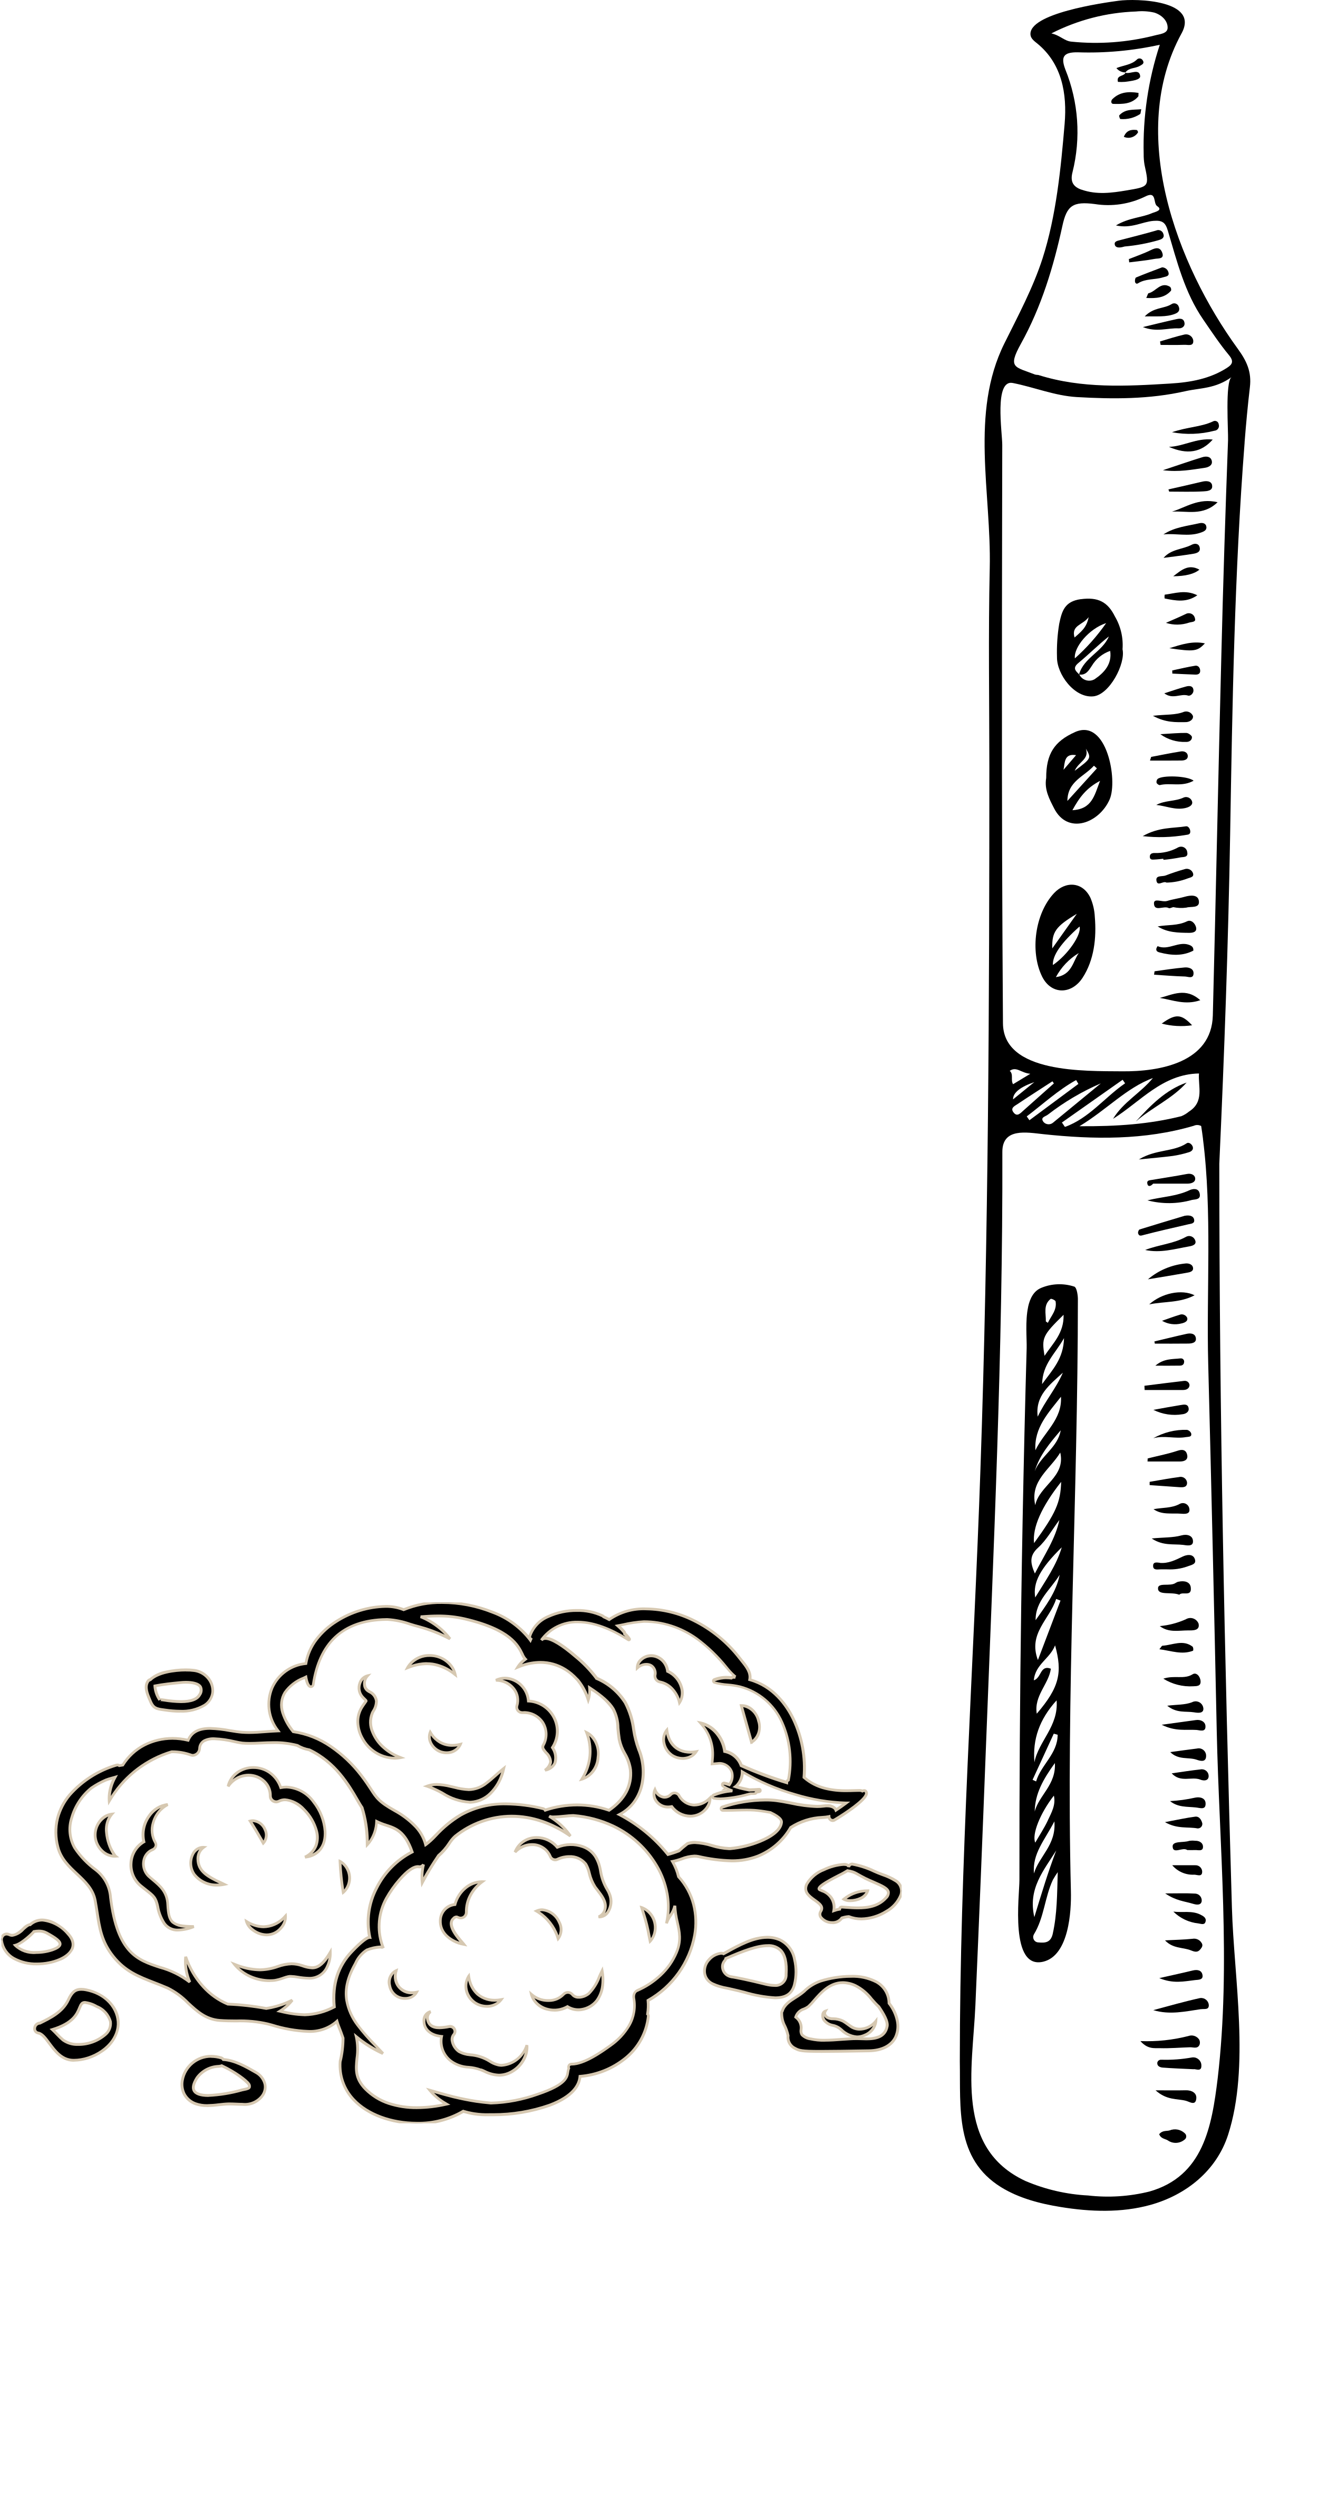 <?xml version="1.0" encoding="UTF-8"?>
<svg id="Layer_1" data-name="Layer 1" xmlns="http://www.w3.org/2000/svg" xmlns:xlink="http://www.w3.org/1999/xlink" width="262.442" height="497.591" viewBox="0 0 262.442 497.591">
  <defs>
    <style>
      .cls-1 {
        fill: none;
      }

      .cls-2 {
        clip-path: url(#clippath-1);
      }

      .cls-3 {
        fill: #d6c8b1;
      }

      .cls-4 {
        clip-path: url(#clippath);
      }
    </style>
    <clipPath id="clippath">
      <rect class="cls-1" x="191.11" y="0" width="57.84" height="440.05"/>
    </clipPath>
    <clipPath id="clippath-1">
      <rect class="cls-1" x=".28" y="318.94" width="179.25" height="103.67"/>
    </clipPath>
  </defs>
  <g id="Group_2986" data-name="Group 2986">
    <g class="cls-4">
      <g id="Group_2849" data-name="Group 2849">
        <path id="Path_59491" data-name="Path 59491" d="M247.82,88.1c.29-3.69.63-7.38,1.06-11.04.36-3.06-.62-5.18-2.41-7.64-12.22-16.79-22.03-42.98-11.2-62.77C238.92,0,226.25-.33,222.71.15c-2.97.4-18.09,2.52-17.51,6.84.1.72.76,1.2,1.33,1.66,4.93,4.01,5.97,10.01,5.46,16-.75,8.86-1.67,18.31-4.4,26.8-1.89,5.85-4.88,11.43-7.61,16.93-6.87,13.88-2.56,29.71-2.9,44.68-.3,13.21-.08,26.43-.08,39.64,0,46.55-.16,93.09-1.77,139.62-1.35,39.3-4.11,78.57-4.11,117.91.16,9.43-.97,19.43,8.23,25.11,3.56,2.19,7.7,3.26,11.82,3.93,5.93.97,12.09,1.19,17.89-.41,7.13-1.98,13.17-6.81,15.48-13.96,4.38-13.58,1.17-31.12.76-45.19-1.45-49.46-2.51-98.6-2.51-148.06,1-21.92,1.78-43.67,2.16-65.62.44-25.95.86-52.07,2.88-77.95M213.35,8.29c-1.39-.11-2.26-1.26-4-1.64,5.23-2.67,10.97-4.16,16.84-4.36,1.21-.13,2.44-.06,3.63.21,1.4.42,2.69,1.55,2.68,3.01,0,1.21-1.59,1.27-2.63,1.56-5.4,1.37-10.99,1.78-16.53,1.22M215.36,37.76c-1.71-.6-2.28-1.64-1.8-3.49,1.7-6.8,1.2-13.96-1.43-20.45-.99-2.6-.27-3.44,2.46-3.41,5.49.19,10.98-.32,16.35-1.5-2.31,7.02-3.39,14.38-3.21,21.77-.01.72.05,1.43.17,2.13.94,4.33.95,4.33-3.52,5.08-3.01.51-6.02.91-9.01-.14M206.18,74.58c-4.08-1.61-5.62-1.24-2.89-6.17,4.08-7.35,6.47-15.27,8.25-23.43.88-4.09,2.11-4.92,6.44-4.37,3.42.55,6.93.03,10.05-1.49,2.37-1.22,1.53,1.33,2.38,1.9,1.3.86-.56,1.2-.96,1.38-2.12.94-4.6.89-7.24,2.47,3.06.68,5.21-.73,7.49-.91,1.81-.14,2.37.37,2.85,1.98,1.81,6.09,3.35,12.31,7.03,17.65,1.66,2.42,3.29,4.88,5.16,7.13,1.02,1.24.58,1.86-.41,2.49-3.43,2.21-7.33,2.89-11.29,3.13-8.81.54-17.63,1.02-26.24-1.69-.19-.06-.42-.01-.6-.09M201.07,213.13c1.33-.94,2.25.44,4.09.59l-3.44,2.08c-.52-.89.14-1.95-.66-2.67M205.95,215.38l-4.23,3.44q-.03-1.97,4.23-3.44M201.78,221.37c-.63-.86.28-1.25.82-1.61,2.3-1.54,4.64-3.03,6.96-4.54l.29.42c-2.03,1.81-4.05,3.61-6.08,5.41-.59.52-1.24,1.34-1.98.33M204.44,222.21c3.25-2.46,6.25-5.25,9.84-7.24.15.26.3.51.45.77l-9.75,7.23-.54-.77M207.78,223.3c-.71-.92.37-1.05.88-1.45,3.24-2.51,6.78-4.6,10.54-6.22-3.16,2.6-6.32,5.2-9.49,7.8-.56.5-1.43.45-1.93-.12,0,0-.01-.01-.02-.02M211.45,223.42l12.09-8.51.49.71c-4.06,2.79-7.18,6.97-11.98,8.68l-.6-.88M239.54,226.73c1.84,14.46.67,30.14,1.04,44.64.63,24.4,1.19,48.81,1.7,73.21.49,22.77,2.86,46.4.19,69.07-1.18,9.69-2.89,19.49-13.58,22.54-3.99.99-8.13,1.26-12.22.79-4.3-.22-8.53-1.2-12.49-2.89-14.09-6.56-10.51-22.32-9.96-34.92.74-16.96,1.43-33.93,2.08-50.89,1.52-39.63,3.4-79.33,3.29-118.99-.02-4.87,4.86-3.9,8.16-3.55,10.07,1.07,20.16,1.21,29.96-1.67.47-.22,1.02-.2,1.47.05.14.86.26,1.74.37,2.61M236.76,221.24c-.46.38-.97.69-1.52.92-6.36,1.59-12.83,2.05-20.3,2,5.5-3.33,9.28-7.59,14.63-9.6-2.41,2.96-5.91,4.78-7.94,8.13,5.5-3.45,9.83-8.9,17.11-9.03-.19,2.59,1.1,5.62-1.98,7.58M243.2,130.31c-.62,23.93-1.09,47.87-1.7,71.79-.24,9.39-10.57,11.21-18.07,11.13-7.32-.07-23.65.45-23.72-9.57-.15-22.03-.22-44.06-.2-66.09,0-10.9,0-21.79.03-32.69,0-5.45.02-10.9.03-16.34,0-2.49-1.64-13.05,2.1-12.31,4.27.84,8.35,2.54,12.73,2.8,7.27.42,14.44.46,21.69-1.18,2.88-.65,5.93-.46,9.14-2.8-1.31.95-.63,10.77-.7,12.57-.53,14.22-.98,28.45-1.33,42.69"/>
        <path id="Path_59492" data-name="Path 59492" d="M204.72,260.15c-.6,2.79-.24,6.29-.29,8.2-.16,5.65-.31,11.31-.44,16.96-.26,11.31-.48,22.62-.64,33.93-.26,18.32-.38,36.64-.36,54.96,0,3.17-1.96,17.89,4.77,16.24,5.1-1.25,5.58-10.08,5.48-14.01-.98-39.14,1.39-78.66,1.39-117.96-.03-.99-.29-2.26-.72-2.39-2.15-.7-4.48-.62-6.57.25-1.49.6-2.25,2.07-2.63,3.82M209.64,384.84c-.41,1.86-1.56,1.89-2.87,1.77-.59,0-1.05-.49-1.04-1.08,0-.17.05-.34.13-.5,2.06-3.36,2.16-7.38,3.79-10.87.3-.53.62-1.04.97-1.54-.13,4.41-.12,8.32-.98,12.2M205.96,381.58c-1.33-5.69,1.92-9.34,4.36-13.28-1.61,4.23-2.92,8.56-4.36,13.28M205.89,372.88c-.37-3.93,2.14-6.63,4.06-10.36.4,4.7-3.1,6.99-4.06,10.36M208.66,362.31c-.73,1.55-1.69,2.99-2.52,4.44-.7-1.61.94-5.81,3.71-9.36.42,1.85-.48,3.39-1.2,4.92M206.03,360.57c.06-3.55,1.68-6.43,4.02-9.66.25,4.34-3.19,6.43-4.02,9.66M210.6,345.28c0,3.78-3.31,5.98-4.29,9.29l-.7-.33c1.41-3.06,2.81-6.12,4.22-9.18.26.07.52.15.78.22M205.98,350.76c-.39-4.57.97-8.53,4.41-12.33.44,5.14-3.63,8.17-4.41,12.33M206.44,341.08c-.58-3.57,2.39-5.88,2.81-8.95-2.18-.8-1.82,1.79-3.39,2.32.25-3.18,3.22-4.32,4.23-6.97,1.47,5.37.92,8.3-3.65,13.61M211.17,318.57l-4.5,11.84c-2.02-5.31,2.37-8.13,3.63-12.16l.87.32M206.21,322.48c-.04-3.87,3.01-6.11,4.79-9.04-.67,3.48-2.81,6.21-4.79,9.04M206.13,317.96c-.47-3,.97-5.73,5.29-9.99-1.06,3.6-3.23,6.62-5.29,9.99M206.06,313.18c-.93-2.15-1.1-3.55.66-5.15,1.68-1.53,2.83-3.64,4.22-5.5-.75,3.73-2.95,6.89-4.87,10.65M205.9,307.14q-.5-4.7,5.4-12.2c-.12,4.1-1.06,6.23-5.4,12.2M206.14,299.58c-1.09-4.87,2.99-7.14,4.98-10.47,1.11,4.88-4.17,6.55-4.98,10.47M206.04,292.83c.94-3.22,3.07-5.67,5.17-8.15-.56,3.43-4.01,5.1-5.17,8.15M206.17,288.66c-.28-4.5,2.6-7.47,5.09-10.66.28,4.54-3.41,7.08-5.09,10.66M206.63,281.97c-.54-4.2,2.42-6.37,5.01-8.76-1.33,3.11-3.58,5.7-5.01,8.76M207.5,275.49c.11-4.05,2.57-5.95,4.37-9.16-.12,4.1-2.21,6.2-4.37,9.16M207.99,269.86c-.6-3.6-.38-4.07,3.79-8.17.11,3.63-2.11,5.66-3.79,8.17M210.19,259.02c.3,1.72-.87,2.86-1.54,4.27-.28-.21-.4-.25-.4-.3.04-1.55-.56-3.26.95-4.46.13-.11.95.27.99.49"/>
        <path id="Path_59493" data-name="Path 59493" d="M239.15,399.9c.7-.1,1.58.2,1.55-.84-.07-.83-.81-1.45-1.64-1.38-.03,0-.05,0-.08,0-3.14.69-6.23,1.58-9.34,2.41,3.31.99,6.39.25,9.51-.2"/>
        <path id="Path_59494" data-name="Path 59494" d="M227.08,406.25c1.47,1.66,2.77,1.38,3.87,1.41,2,.06,4.01-.12,6.01-.18.67-.02,1.48.37,1.88-.47.14-.36.11-.77-.09-1.11-.48-.67-1.34-.94-2.11-.66-3.12.8-6.35,1.14-9.57,1.01"/>
        <path id="Path_59495" data-name="Path 59495" d="M231.28,409.97c-.4-.07-.78.21-.84.6,0,.02,0,.05,0,.07-.02.63.6.84,1.04.88,1.97.16,3.95.22,6.19.33.4-.11,1.61.61,1.55-.76,0-.89-.74-1.61-1.63-1.6-.09,0-.17,0-.26.02-1.99.36-4.02.51-6.04.45"/>
        <path id="Path_59496" data-name="Path 59496" d="M226.9,244.72c-.17.05-.34.54-.28.75.19.65.6.47,1.16.32,2.92-.76,5.86-1.42,8.8-2.1.59-.14,1.37-.13,1.19-.98-.13-.6-.71-.92-1.86-.73-2.72.82-5.87,1.75-9.01,2.73"/>
        <path id="Path_59497" data-name="Path 59497" d="M228.5,238.92c2.89.75,5.93.73,8.81-.08.66-.16,1.87,0,1.57-1.31-.27-1.19-1.49-.88-1.99-.65-2.67,1.26-5.57,1.32-8.39,2.03"/>
        <path id="Path_59498" data-name="Path 59498" d="M230.95,311.05c-.55-.05-1.37-.26-1.34.65.02.84.79.68,1.38.66.5-.02,1,0,1.5,0,1.31.06,2.62-.12,3.86-.55.81-.33,2.06-.43,1.51-1.64-.4-.88-1.48-.78-2.38-.35-1.44.69-2.86,1.41-4.55,1.25"/>
        <path id="Path_59499" data-name="Path 59499" d="M228.02,248.79c3.04.66,5.91-.21,8.81-.72.64-.11,1.58-.38,1.1-1.33-.3-.63-1.05-.91-1.68-.61-.05.02-.1.05-.15.08-2.53,1.37-5.41,1.54-8.07,2.58"/>
        <path id="Path_59500" data-name="Path 59500" d="M236.3,253.33c.56-.1,1.36-.22,1.26-.99-.09-.65-.78-.91-1.42-.87-2.79.25-5.43,1.35-7.56,3.16,2.58-.43,5.15-.84,7.72-1.3"/>
        <path id="Path_59501" data-name="Path 59501" d="M229.21,234.87c-.38.07-.86.08-.76.68.11.72.67.61,1.16.04h6.8c.76,0,1.61-.24,1.58-1.01-.03-.68-.73-1.09-1.62-.92-2.38.45-4.77.81-7.15,1.21"/>
        <path id="Path_59502" data-name="Path 59502" d="M231.98,386.2c1.59,1.69,3.55,1.35,5.15,1.99.73.29,1.33.49,1.88-.2.32-.39.61-.79.22-1.33-.38-.6-1.09-.9-1.79-.77-1.69.18-3.4.2-5.46.31"/>
        <path id="Path_59503" data-name="Path 59503" d="M226.79,230.77c2.77-.28,4.76-.44,6.74-.7,1.09-.16,2.17-.41,3.22-.74.43-.13.95-.48.75-1.09-.17-.52-.78-.96-1.18-.7-2.67,1.78-6.15,1.16-9.54,3.23"/>
        <path id="Path_59504" data-name="Path 59504" d="M234.14,315.03c-1.12.85-3.7-.22-3.55,1.24.14,1.3,2.7.52,4.23,1.14.63-.73,2.51.51,2.29-1.44-.13-1.16-1.3-1.4-2.41-1.16-.2.03-.39.11-.56.22"/>
        <path id="Path_59505" data-name="Path 59505" d="M230.11,416.06c2.24,2,4.24,1.62,5.99,2.06.77.19,1.97,1.11,2.11-.46.1-1.1-.92-1.65-2.11-1.62-1.7.04-3.41.01-5.99.01"/>
        <path id="Path_59506" data-name="Path 59506" d="M230.94,323.65c1.77,1.36,3.76.86,5.66.86.89,0,2.38.09,2.06-1.35-.35-.9-1.36-1.35-2.26-1-.1.04-.19.08-.28.14-1.64.73-3.39,1.19-5.18,1.35"/>
        <path id="Path_59507" data-name="Path 59507" d="M229.87,266.99c.03.14.05.29.08.44,2.21,0,4.42.02,6.63-.01.7-.01,1.63-.13,1.55-1.01-.09-1.02-1.04-1.11-1.88-.92-2.13.47-4.25,1-6.37,1.5"/>
        <path id="Path_59508" data-name="Path 59508" d="M238.23,344.32c.66.04,1.91.55,1.8-.82-.07-.81-.93-1.28-1.88-1.15l-6.83.94c2.75,1.38,4.88.9,6.91,1.03"/>
        <path id="Path_59509" data-name="Path 59509" d="M231.65,334.12c1.78,1.11,3.87,1.64,5.97,1.51.78-.03,1.5-.03,1.44-1.02-.06-.93-.83-1.84-1.58-1.37-1.72,1.08-3.59.13-5.84.88"/>
        <path id="Path_59510" data-name="Path 59510" d="M227.91,276.66c2.55,0,5.11,0,7.67,0,.71,0,1.24-.32,1.28-.96-.03-.51-.47-.89-.97-.86-.02,0-.04,0-.06,0-2.65.3-5.3.65-7.95.98.01.28.03.55.04.83"/>
        <path id="Path_59511" data-name="Path 59511" d="M228.53,290.28c0,.2-.02.41-.03.61h6.46c.94,0,1.69-.37,1.41-1.41-.22-.86-.85-1.08-1.86-.74-1.95.65-3.99,1.04-5.99,1.54"/>
        <path id="Path_59512" data-name="Path 59512" d="M238.28,350.25c.7.24,1.83.57,1.88-.68.07-.81-.54-1.52-1.35-1.59-.15-.01-.31,0-.46.04-1.67.21-3.34.44-5.33.71,1.66,1.64,3.64.95,5.26,1.52"/>
        <path id="Path_59513" data-name="Path 59513" d="M230.82,424.79c.34.88,1.1.88,1.68,1.2.99.72,2.35.69,3.31-.08.38-.23.51-.72.28-1.1-.04-.07-.09-.13-.15-.19-.81-.79-2-1.02-3.05-.59-.65.18-1.41-.05-2.07.75"/>
        <path id="Path_59514" data-name="Path 59514" d="M238.5,363.92c.49.01.89-.37.91-.86,0-.04,0-.08,0-.12-.16-.67-.59-1.46-1.41-1.36-1.79.23-3.56.63-6.03,1.09,2.48,1.43,4.6.88,6.53,1.26"/>
        <path id="Path_59515" data-name="Path 59515" d="M228.92,295.59c1.97.14,3.93.27,5.89.41.75.05,1.58.07,1.56-.91-.07-.7-.69-1.21-1.39-1.14-.06,0-.11.01-.16.03-1.97.25-3.93.63-5.9.96v.66"/>
        <path id="Path_59516" data-name="Path 59516" d="M237.87,257.81c-2.56-1.27-6.54-.44-9.04,1.81,3.1-.63,6.05-.26,9.04-1.81"/>
        <path id="Path_59517" data-name="Path 59517" d="M239.01,354.21c.71.27,1.61.27,1.66-.67.02-.75-.57-1.37-1.32-1.39-.11,0-.22,0-.33.03-1.79.19-3.57.48-5.71.78,1.78,1.92,3.93.58,5.69,1.24"/>
        <path id="Path_59518" data-name="Path 59518" d="M230.83,393.71c2.77,1.17,4.95.65,7.11.4.66-.08,1.69,0,1.5-1.03-.17-.94-1.01-1.11-1.95-.88-1.96.48-3.94.9-6.67,1.52"/>
        <path id="Path_59519" data-name="Path 59519" d="M229.66,280.61c1.8.9,3.84,1.21,5.83.87.53-.05,1.28-.41,1.2-1.12-.11-1.01-.97-.81-1.63-.7-1.8.29-3.6.63-5.39.95"/>
        <path id="Path_59520" data-name="Path 59520" d="M229.34,306.22c2.25,1.5,4.33,1.04,6.25,1.27.66.08,1.95.39,1.96-.66.02-1.28-1.27-1.51-2.26-1.24-1.76.49-3.56.38-5.96.62"/>
        <path id="Path_59521" data-name="Path 59521" d="M232.98,358.48c1.57,1.28,3.38,1.08,5.14,1.27.88.09,1.98.56,1.94-.81-.03-1.05-1.07-1.34-2.06-1.15-1.65.37-3.32.61-5.01.69"/>
        <path id="Path_59522" data-name="Path 59522" d="M229.69,300.38c1.64,1.18,3.62.76,5.5.9.87.07,1.87.09,1.62-1.08-.15-.71-.86-1.16-1.56-1-.13.03-.26.08-.38.15-1.58.85-3.32.69-5.18,1.03"/>
        <path id="Path_59523" data-name="Path 59523" d="M238.62,382.83c.62.09,1.27.4,1.45-.44.15-.69-.51-1.05-1.04-1.31-1.69-.85-3.58-.36-5.39-.6,1.35,1.33,3.11,2.16,4.99,2.35"/>
        <path id="Path_59524" data-name="Path 59524" d="M230.86,328.26c2.36.3,4.47,1.16,6.71.29.08-.27.05-.55-.09-.8-1.95-1.49-4-.31-6.02-.19-.13,0-.25.28-.6.7"/>
        <path id="Path_59525" data-name="Path 59525" d="M237.51,378.91c.81.25,1.59.32,1.77-.46.1-.76-.43-1.45-1.19-1.55-.08-.01-.16-.01-.24-.01-1.66-.1-3.32-.03-5.83-.03,2.17,1.48,3.89,1.56,5.48,2.05"/>
        <path id="Path_59526" data-name="Path 59526" d="M232.42,339.5c1.9,1.54,3.69,1.05,5.31,1.31.81.13,1.95.28,1.89-.78-.08-.85-.82-1.47-1.67-1.4-.21.02-.41.08-.59.18-1.45.55-2.97.44-4.94.69"/>
        <path id="Path_59527" data-name="Path 59527" d="M233.5,367.55c.06,1.59,2.02,0,2.91.68.58,0,1.08.02,1.58,0,.63-.03,1.62.35,1.55-.76-.05-.7-.75-1.12-1.56-1.09-.4-.05-.8-.04-1.2.02-1.15.41-3.33-.06-3.29,1.15"/>
        <path id="Path_59528" data-name="Path 59528" d="M237.8,373.13c.62,0,1.59.54,1.58-.64-.04-.73-.67-1.29-1.4-1.24-.02,0-.04,0-.06,0h-4.5c1.09,1.28,2.71,1.97,4.38,1.88"/>
        <path id="Path_59529" data-name="Path 59529" d="M236.21,286.03c.47-.09,1.13.02.98-.73-.14-.36-.46-.63-.84-.71-2.34-.07-4.66.51-6.7,1.67,2.2-.62,4.39.18,6.56-.24"/>
        <path id="Path_59530" data-name="Path 59530" d="M231.38,262.88c1.18.69,2.58.87,3.89.53.59-.13,1.33-.42,1.12-1.13-.27-.57-.95-.83-1.53-.58-1.05.31-2.07.7-3.48,1.19"/>
        <path id="Path_59531" data-name="Path 59531" d="M234.95,271.81c.4,0,.79-.16.83-.7.06-.35-.17-.68-.52-.74-.07-.01-.14-.01-.21,0-1.6.18-3.31,0-4.99,1.45,1.91,0,3.4.02,4.89-.01"/>
        <path id="Path_59532" data-name="Path 59532" d="M207.48,194.32c1.81,3.72,5.88,3.67,8.08.3,2.3-3.52,2.8-7.94,2.44-12.13-.06-1.31-.36-2.59-.87-3.79-1.53-3.2-4.93-3.41-7.26-.92-3.78,4.04-4.79,11.59-2.39,16.54M210.25,194.49c1.06-1.98,2.63-3.64,4.56-4.8-1.19,1.66-1.33,4.34-4.56,4.8M209.65,192.08c-.09-1.92,1.6-4.37,5.31-7.67.44,1.6-2.35,5.65-5.31,7.67M209.53,188.77c-.1-3.3.7-4.38,4.89-6.89l-4.89,6.89"/>
        <path id="Path_59533" data-name="Path 59533" d="M215.23,119.25c-3.27.44-3.79,2.4-4.32,4.92-.36,2.19-.51,4.42-.44,6.64-.04,3.37,3.46,8.16,7.23,7.79,3.22-.31,6.46-6.51,5.82-9.37.17-2.29-.36-4.57-1.52-6.54-1.46-2.95-3.42-3.88-6.78-3.43M214.87,134.2l.03.02s.03.03.04.05c1.31.14,1.86-.83,2.46-1.74.83-1.39,2.13-2.45,3.66-2.98.4,2.66-1.22,4.36-3.1,5.64-1.04.6-2.37.24-2.97-.8-.02-.04-.04-.08-.06-.12h-.09s.02-.04.03-.07c-.75-.7-1.33-1.26-.12-2.26,2.06-1.7,3.94-3.6,6.05-5.27-1.29,3.07-4.98,4.22-5.93,7.53M214.03,131.04c-.27-2.2,2.85-5.93,6.23-7.02-1.8,2.58-3.89,4.93-6.23,7.02M213.97,126.89c-.73-2.47,1.65-2.46,2.8-4.06-.39,2.16-1.63,2.99-2.8,4.06"/>
        <path id="Path_59534" data-name="Path 59534" d="M208.32,154.85c-.4,2.31.63,4.19,1.58,6.05,2.71,5.32,8.97,2.95,11.05-1.78,1.67-3.78-.56-16.23-6.87-13.42-4.15,1.85-5.77,4.36-5.76,9.15M214.27,150.3l-2.5,2.92c.28-1.47.12-3.3,2.5-2.92M213.54,161.26c1.36-2.49,2.73-4.38,5.5-5.84-1.13,2.96-1.61,5.62-5.5,5.84M218.41,152.94l-5.87,6.48c.03-3.93,3.35-4.85,5.29-7.02l.58.53M213.99,153.42c.84-1.89,2.95-2.29,2.23-4.42,1.11,1.91,1.11,1.93-2.23,4.42"/>
        <path id="Path_59535" data-name="Path 59535" d="M232.36,179.33c-.9.29-2.61-.66-2.58.48.05,1.76,1.97.38,2.94.93.19.11.56-.11.9-.19.86.19,1.74.22,2.61.1.9-.3,2.76.23,2.48-1.4-.22-1.24-1.7-1.08-2.85-.75s-2.36.47-3.5.84"/>
        <path id="Path_59536" data-name="Path 59536" d="M236.15,166.18c.39-.06.84-.06.86-.62.02-.59-.42-1.16-.82-1.1-2.62.42-5.41.12-8.65,1.96,2.87.33,5.77.25,8.61-.24"/>
        <path id="Path_59537" data-name="Path 59537" d="M242.45,99.96c-3.81-.9-6.32,1.03-9.09,1.88,2.91-.22,6.15.96,9.09-1.88"/>
        <path id="Path_59538" data-name="Path 59538" d="M231.68,106.37c2.46-.27,4.94.49,7.35-.34.62-.21,1.25-.44,1.19-1.13-.07-.74-.72-.91-1.4-.76-2.41.56-4.93.76-7.14,2.22"/>
        <path id="Path_59539" data-name="Path 59539" d="M241.31,91.83c-.15-.99-1.1-1.08-1.9-.83-2.43.75-4.84,1.59-7.85,2.59,3.24.41,5.79-.12,8.34-.48.73-.1,1.53-.49,1.41-1.28"/>
        <path id="Path_59540" data-name="Path 59540" d="M241.36,96.59c-.16-.87-1.12-.93-1.99-.72-2.23.54-4.47,1.03-6.71,1.54.05.15.1.29.15.44,2.28,0,4.56.08,6.83-.05.63-.04,1.92-.08,1.71-1.2"/>
        <path id="Path_59541" data-name="Path 59541" d="M230.51,184.38c1.93,1.25,4.1,1.27,6.26,1.29.66,0,1.62-.11,1.39-1.1-.19-.78-.95-1.61-1.81-1.19-1.86.9-3.81.65-5.84,1.01"/>
        <path id="Path_59542" data-name="Path 59542" d="M239,199.08c-2.9-2.6-5.49-1.11-8.06-.46,2.53.4,5.03,1.5,8.06.46"/>
        <path id="Path_59543" data-name="Path 59543" d="M232.76,88.94c3.63,1.59,6.43,1.13,8.72-1.45-3.21-.36-5.83,1.37-8.72,1.45"/>
        <path id="Path_59544" data-name="Path 59544" d="M229.9,169.78c-.59-.01-1,.21-.94.85.06.55.55.46.92.45.59-.02,1.18-.1,1.76-.16,0,.07.02.15.03.22,1.1-.1,2.19-.26,3.28-.47.56-.14,1.68.08,1.46-1.03-.06-.68-.67-1.19-1.35-1.12-.18.02-.35.07-.5.16-1.42.78-3.03,1.16-4.65,1.1"/>
        <path id="Path_59545" data-name="Path 59545" d="M232.1,174.25c-.66.27-2-.1-1.83,1.01.19,1.29,1.36-.02,2.01.41,1.41-.03,2.81-.3,4.13-.8.55-.23,1.38-.25,1.15-1.05-.23-.69-.98-1.06-1.67-.83-.03,0-.05.02-.08.03-1.25.35-2.49.76-3.7,1.23"/>
        <path id="Path_59546" data-name="Path 59546" d="M242.67,84.43c-.06-.42-.44-.71-.86-.65-.11.01-.21.05-.31.11-2.38,1.11-5.07,1.08-8.13,2.14,2.8.52,5.69.42,8.45-.3.54-.04.94-.5.9-1.04,0-.09-.03-.18-.06-.26"/>
        <path id="Path_59547" data-name="Path 59547" d="M229.22,150.65c-.08.24-.15.49-.23.73,2.08,0,4.16.02,6.24-.01.61,0,1.33-.18,1.28-.94-.05-.72-.77-.97-1.38-.87-1.98.31-3.94.72-5.9,1.09"/>
        <path id="Path_59548" data-name="Path 59548" d="M230.5,188.32c-.11.15-.2.32-.25.5-.08.53.31.66.72.77,2.27.58,4.51.73,6.65-.38.06-.71-.35-.96-.85-1.15-2.12-.78-4.13,1.18-6.27.26"/>
        <path id="Path_59549" data-name="Path 59549" d="M230.3,155.81c.08.21.47.49.65.45,2.11-.52,4.39.43,6.72-.87-1.16-.98-6.27-1.14-7.17-.34-.19.21-.26.49-.2.76"/>
        <path id="Path_59550" data-name="Path 59550" d="M229.57,142.47c2.59,1.41,4.58,1.27,6.52,1.26.78,0,1.58-.51,1.45-1.23-.29-.68-1.03-1.03-1.74-.84-1.75.71-3.59.5-6.23.81"/>
        <path id="Path_59551" data-name="Path 59551" d="M230.24,160.21c1.93.2,3.75,1.06,5.74.63.76-.17,1.52-.53,1.41-1.23-.15-.67-.83-1.09-1.5-.94-.06.01-.12.03-.18.06-1.73.82-3.66.52-5.47,1.48"/>
        <path id="Path_59552" data-name="Path 59552" d="M229.9,193.32c-.03.22-.07.45-.1.68,2.05.13,4.11.31,6.16.36.59.02,1.66.53,1.7-.59.04-1.01-.98-1.28-1.78-1.21-2,.17-3.99.49-5.98.76"/>
        <path id="Path_59553" data-name="Path 59553" d="M237.37,204.07c-2.12-2.28-3.28-2.34-6.05-.34,1.97.52,4.03.63,6.05.34"/>
        <path id="Path_59554" data-name="Path 59554" d="M231.68,111.04c1.98-.27,3.97-.49,5.94-.82.67-.11,1.54-.35,1.24-1.35-.23-.78-1.05-.72-1.53-.46-1.85.97-4.11.84-5.65,2.64"/>
        <path id="Path_59555" data-name="Path 59555" d="M231.91,119.12c2.14.42,4.3.9,6.5-.64-2.38-1.17-4.44-.37-6.49-.12-.05.25-.05.51-.01.76"/>
        <path id="Path_59556" data-name="Path 59556" d="M232.19,123.98c1.49.47,3.09.45,4.56-.05.55-.18,1.44-.07,1.19-.85-.12-.68-.76-1.13-1.44-1.01-.13.02-.25.06-.36.12-1.3.63-2.64,1.19-3.95,1.77"/>
        <path id="Path_59557" data-name="Path 59557" d="M239.92,128.05c-2.49-.51-4.62.21-7.09.97,4.92.72,5.61.63,7.09-.97"/>
        <path id="Path_59558" data-name="Path 59558" d="M236.13,147.67c.67.04,1.24-.35,1.21-.97-.01-.3-.71-.81-1.11-.82-1.45-.02-2.92.12-5.18.25,1.47,1.07,3.26,1.61,5.08,1.54"/>
        <path id="Path_59559" data-name="Path 59559" d="M231.83,137.99c1.71,1.3,3.27-.02,4.75.46.43.14,1.17-.44,1.05-1.18-.13-.83-.88-.78-1.43-.64-1.4.37-2.77.86-4.37,1.37"/>
        <path id="Path_59560" data-name="Path 59560" d="M233.43,134.07c1.52.07,3.04.15,4.57.2.54.02,1.02-.14.98-.82-.03-.58-.43-1.03-.96-.95-1.54.24-3.07.62-4.6.94l.02.63"/>
        <path id="Path_59561" data-name="Path 59561" d="M238.83,113.38c-2.25-1.24-3.71.2-5.21,1.32q3.68-.03,5.21-1.32"/>
        <path id="Path_59562" data-name="Path 59562" d="M230.74,47.78c.61-.15,1.2-.48.9-1.25-.16-.55-.74-.86-1.29-.7-.05.01-.1.03-.15.06-2.41.7-4.84,1.29-7.27,1.93-.46.12-1.08.24-.96.85.1.5.57.82,1.97.39,2.3-.2,4.58-.63,6.8-1.27"/>
        <path id="Path_59563" data-name="Path 59563" d="M231.57,55.2c.53-.17,1.38-.16,1.07-1.07-.17-.54-.67-.91-1.24-.92-1.85.71-3.54,1.33-5.19,2.02-.16.07-.24.54-.21.8s.24.59.62.35c1.52-.96,3.33-.67,4.96-1.18"/>
        <path id="Path_59564" data-name="Path 59564" d="M234.71,65.35c.58.04,1.27-.33,1.15-1.09-.16-.98-.99-.88-1.69-.72-2,.44-3.98.93-6.6,1.56,2.79,1.09,4.97.13,7.15.26"/>
        <path id="Path_59565" data-name="Path 59565" d="M234.74,61.15c-.1-.52-.6-.86-1.11-.76-.12.02-.24.07-.34.14-1.5.95-3.56.58-5.35,2.45,2.4-.06,4.22.17,5.99-.5.65-.25,1.04-.61.83-1.34"/>
        <path id="Path_59566" data-name="Path 59566" d="M231.41,50.26c-.42-1.12-1.26-.97-2.24-.49-1.41.7-2.92,1.21-4.39,1.8.02.22.05.44.07.65,1.71-.22,3.43-.38,5.12-.7.62-.12,1.96.1,1.44-1.27"/>
        <path id="Path_59567" data-name="Path 59567" d="M237.6,67.73c-.15-.79-.9-1.3-1.69-1.16-.06.01-.11.02-.17.04-1.6.37-3.17.88-4.75,1.35.04.23.07.46.11.69,1.58,0,3.17.04,4.75-.02.69-.03,1.88.39,1.75-.9"/>
        <path id="Path_59568" data-name="Path 59568" d="M233.01,57.1c-1.88-1.16-2.84.95-4.32,1.27-.11.03-.17.34-.44.94,1.98.08,3.66,0,4.93-1.46.07-.26,0-.55-.18-.75"/>
        <path id="Path_59569" data-name="Path 59569" d="M226.7,18.49c-2.04-.32-3.76-.17-5.2,1.24-.34.34-.28.94.16.95,1.8.03,3.66.1,5-1.49.05-.05.01-.17.04-.7"/>
        <path id="Path_59570" data-name="Path 59570" d="M227.03,15.12c-.21-1.58-1.91-.32-2.94-.64-.27.77-1.86.41-1.48,1.82.48.03.95.03,1.43-.01,1.13-.17,3.1-.33,2.99-1.17"/>
        <path id="Path_59571" data-name="Path 59571" d="M227.26,21.74c-1.63.16-3.17-.11-4.38,1.21-.1.11.11.73.21.74,1.39.12,2.77-.23,3.93-.99.11-.07.1-.36.23-.96"/>
        <path id="Path_59572" data-name="Path 59572" d="M226.91,13.14c.4-.23,1.04-.47.66-1.08-.17-.37-.61-.53-.98-.36-.1.05-.19.11-.26.2-1.07,1.01-2.61,1.09-4.03,1.65.43.55,1.1.87,1.8.86.69-.96,1.91-.76,2.81-1.27"/>
        <path id="Path_59573" data-name="Path 59573" d="M224.11,14.4s-.04.04-.06.07h0s.03,0,.04,0c0-.03.03-.05.04-.08h-.02"/>
        <path id="Path_59574" data-name="Path 59574" d="M226.59,26.37c.06-.08-.12-.47-.22-.49-1.11-.14-2.08.05-2.59,1.35,1.02.46,2.22.09,2.81-.86"/>
        <path id="Path_59575" data-name="Path 59575" d="M236.28,215.47c-4.21,1.47-7.21,4.59-10.11,7.75,3.23-2.81,7.25-4.53,10.11-7.75"/>
      </g>
    </g>
  </g>
  <g class="cls-2">
    <path id="Path_59576" data-name="Path 59576" d="M139.09,369.5c4.04.81,7.8,1.47,11.81-.06,2.75-1.12,5.05-3.11,6.54-5.68,4.22-2.45,6.07-1.81,7.63-2.18,0,.41.32.75.73.75.13,0,.27-.03.38-.1,1.27-.75,6.03-3.73,6.35-5.2.06-.28-.14-.69-.49-.65-.1.03-.21.06-.31.1-.56-.56-7.22,1.2-11.61-2.71.66-7.23-2.7-17.18-10.82-19.47.32-1.61-.94-2.92-1.99-4.25-8.28-10.57-20.92-11.71-26-7.71-.35-.2-.71-.38-1.08-.55-.08-.09-.17-.17-.28-.23-4.11-2.12-12.81-1.14-14.43,4.01-.08.23,0,.49.21.63-.04.07-.07.15-.1.22-4.78-6.85-17.81-9.37-25.24-6.08-5.45-2.36-18.01,1.84-19.48,10.73-5.95.59-9.93,7.39-5.52,13.4-2.38.22-4.77.31-7.16.27-3.47-.26-9.14-2.31-10.76,1.59-4.95-1.36-10.21.63-13.01,4.93-.23.03-.46.06-.68.11-.17-.14-.41-.17-.62-.09-7.13,2.3-13.73,8.06-11.61,16.32,1.21,4.72,6.59,6.11,7.42,10.64.78,4.23.74,7.55,3.61,11.14,3.06,3.83,6.63,4.44,10.84,6.3,3.94,1.74,5.66,6.07,10.33,6.43,3.31.25,6.27-.17,9.58.71,3.63.95,9.99,3.05,13.77-.52.28.99.58,1.47,1.21,3.32,0,1.56-.19,3.12-.56,4.64-.72,11.88,16.34,15.13,24.5,9.93.74.22,1.49.39,2.25.51.96.14,1.94.2,2.91.17,7.45.19,17.69-2.31,18.1-7.62,6.61-.56,12.85-5,13.6-11.94.03-.17-.03-.34-.15-.45.14-.89.17-1.8.09-2.7,8.41-4.57,13.15-16.79,6.09-24.64-.25-1.07-.66-2.09-1.21-3.04,1.79-.31,3.29-1.38,5.18-1M56.74,336.89c.97-1.61,2.59-2.31,4.17-3.1.44,2.61,1.41,1.98,1.48,1.53,1.17-7.93,5.57-12.88,14.56-12.98,2.11-.06,4.4.91,6.49,1.43,2.14.58,4.22,1.4,6.19,2.43-1.45-1.88-3.35-3.35-5.53-4.28-.11-.05-.22-.08-.33-.13,2.9-.33,5.84-.2,8.69.4,11.47,2.66,10.98,6.94,12.15,8.02-.6.43-1.11.98-1.51,1.6,7.58-3.11,11.62,2.34,11.92,2.55.95,1.18,1.66,2.52,2.12,3.96.24-.77.32-1.59.24-2.4,6.43,4.21,5.19,5.67,5.91,10.25.34,2.19,2.03,3.74,2.24,6.08.32,3.6-1.57,6.17-4.27,8.04-4.13-1.4-8.6-1.41-12.73-.01-.08-.15-.23-.26-.4-.3-16.06-3.82-20.16,4.94-23.36,7.14-.68-2.94-3.43-5.23-6.16-6.75-4.42-2.47-3.62-3.08-6.7-7.06-3.36-4.34-8.14-7.94-13.51-8.66-1.86-2.39-3.2-5.19-1.64-7.77M66.52,399.44c-4.57,2.19-6.84,1.69-10.8.85.95-.59,1.78-1.33,2.48-2.2-1.63.82-3.38,1.38-5.19,1.65-2.53-.46-5.08-.75-7.65-.87-4.01-1.8-7.06-5.22-8.38-9.42-.16,1.72.12,3.45.8,5.04-6.17-5.19-13.81-.73-15.77-16.84-.15-2.16-1.21-4.15-2.92-5.48-3.47-2.81-6.14-5.38-4.81-10.35.67-2.34,2.04-4.42,3.93-5.95.9-.62,1.87-1.15,2.88-1.58.56-.23,1.21-.36,1.82-.55-.83,1.43-1.22,3.06-1.13,4.71,2.74-4.72,7.17-8.22,12.4-9.79,1.31-.02,2.61.2,3.85.65.73.19,1.47-.24,1.67-.97.03-.11.04-.22.04-.33.24-3.5,6.78-1.23,8.47-1.08,3.18.28,6.87-.64,10.97.47.73.44,1.53.73,2.37.87,6.48,3.06,8.98,9.3,10.52,11.51.72,2.39,1.08,4.87,1.05,7.37,1.14-1.27,1.79-2.91,1.84-4.61,2.56,1.34,5.2.66,7.07,6.07-6.03,3.03-9.98,10.34-8.43,17-.79-.06-2.89,2.1-3.52,2.76-2.97,3.07-3.98,6.77-3.57,11.07M134.39,379.31c.09,3.55,1.82,5.68.33,9.27-1.54,3.46-4.36,6.19-7.86,7.62-.54.32-.8.96-.64,1.57.69,4.01-1.62,7.17-4.71,9.39-1.93,1.38-5.29,3.72-7.73,3.67-.32,0-.57.26-.57.57,0,.09.02.18.06.26-.55,1.11.79,2.79-6.15,5.14-3,1.08-6.16,1.68-9.35,1.78-.97-.09-1.94-.2-2.91-.34-1.53-.23-3.04-.54-4.57-.91-1.53-.38-3.06-.84-4.71-1.29.94,1.12,2.07,2.05,3.35,2.75-5.66,1.29-12.14,1.1-16.18-3.03-3.36-3.42-.77-6.2-1.8-10.36,1.62,1.34,3.41,2.45,5.33,3.32-2.82-3.08-6.54-6.23-7.24-10.59-.28-2.5.3-5.02,1.65-7.14.49-1.17,1.31-2.16,2.36-2.86.4-.22,3.04-.98,3.31-.37-1.32-3.23-1.1-6.89.6-9.94.77-1.52,4.4-6.66,6.48-6.27.36.06.73-.12.9-.44-.29,1.17-.38,2.38-.25,3.58.97-1.83,2.04-3.6,3.22-5.31,1.63-1.27,2.39-3.12,3.32-3.86,7.22-5.72,16.17-4.94,22.96-.12-1.12-1.59-2.56-2.93-4.24-3.91.7.43,3.94-.2,4.88-.12,2.75.22,5.43.94,7.93,2.11,7.14,3.4,12.43,11.35,10.55,19.36.28-1.19,1.48-2.14,1.69-3.54M136.87,366.93c-.58.45-1.15.92-1.69,1.42-.72.28-1.45.52-2.2.72-2.64-3.27-5.92-5.97-9.65-7.92,4.56-2.36,5.82-8.06,3.83-12.98-1.89-4.68-.07-10.12-8.4-14.13-.58-1.32-9.32-9.8-10.99-7.6,4.48-5.87,11.78-3.61,17.34-.03.06.04.14.01.18-.05.02-.04.02-.09,0-.13-.26-.4-.58-.76-.94-1.07.02-.1,0-.21-.07-.29-.39-.48-.82-.92-1.28-1.32,1.71-.4,3.45-.67,5.21-.82,10.96.02,16.15,9.47,18.05,10.82-.03.07-.05.15-.07.22-.19-.04-.4.02-.54.16-1.18-.15-2.37,0-3.48.42-.24.11-.15.46.07.53,1.65.5,3.41.37,5.1.81,7.99,2.1,11.09,10.59,9.65,18.57-.19.1-.31.3-.32.51-3.1-.93-6.13-2.06-9.07-3.39-.52-1.45-1.77-2.52-3.28-2.82-.16-1.15-.6-2.23-1.27-3.17-.84-1.24-2.12-2.11-3.58-2.44,1.69,1.81,2.57,4.23,2.43,6.7l-.12,1.44,1.49-.13c1.13,0,2.13.72,2.48,1.79.2.85.02,1.74-.51,2.44-.33-.11-.67-.2-1.02-.28-.17-.04-.35.07-.39.24-.03.13.03.27.14.34.2.14.42.26.64.37-.02.02-.04.05-.06.07.05,0,.09-.01.15-.02.37.19.75.35,1.14.49-1.31.09-2.59.39-3.8.89-.16.1-.21.3-.11.46.04.07.11.12.19.15,2.31.38,4.97-.34,7.38-.92.28,0,.56.01.82-.02.12-.02.21-.11.23-.23.23-.05.46-.1.68-.15.12-.04.19-.17.15-.29-.03-.09-.11-.16-.21-.16-.62.05-1.29.07-1.96.09-.64-.14-1.29-.27-1.92-.43-.28-.07-.55-.16-.82-.25.06-.04.11-.08.16-.12.77-.74,1.2-1.76,1.19-2.82,6.21,3.83,14.93,6.18,20.67,6.21-.66.5-1.33.97-2.03,1.42-.31-.82-1.51-.93-2.38-.81-3.01.41-6.53-.72-9.49-1.09-3.64-.32-7.31.12-10.77,1.31-.18.06-.28.25-.22.43.04.14.17.24.32.24,2.1.06,4.2-.16,6.3-.03,1.06.07,2.12.27,3.17.44,1.34.62,2.28,1.28,2.21,1.96-.3,3.21-7.75,5.13-10.21,5.23-2.82.11-5.93-1.88-8.51-.98"/>
    <path id="Path_59576_-_Outline" data-name="Path 59576 - Outline" class="cls-3" d="M82.99,422.88c-5.18,0-9.95-1.78-12.75-4.75-.95-1-1.69-2.18-2.17-3.47-.51-1.41-.72-2.91-.61-4.41v-.05c.37-1.48.55-3,.56-4.53-.3-.88-.53-1.45-.71-1.9-.14-.34-.25-.64-.36-.96-1.6,1.26-3.6,1.89-5.63,1.79-2.45-.1-4.88-.53-7.22-1.26-.3-.08-.59-.16-.86-.23-2.03-.47-4.12-.67-6.21-.59-1.07,0-2.18-.02-3.32-.1-2.86-.22-4.67-1.9-6.43-3.52-1.16-1.2-2.51-2.19-4-2.94-.95-.42-1.86-.77-2.75-1.11-3.11-1.2-5.78-2.24-8.2-5.26-2.37-2.96-2.79-5.73-3.28-8.93-.11-.75-.23-1.53-.38-2.33-.4-2.2-1.93-3.63-3.54-5.14s-3.26-3.06-3.88-5.47c-.52-1.91-.55-3.92-.08-5.85.45-1.76,1.3-3.4,2.48-4.79,2.51-2.85,5.77-4.93,9.41-6.01.25-.09.53-.07.77.06.13-.02.27-.04.4-.06h.05c1.07-1.68,2.55-3.04,4.32-3.96,1.78-.91,3.75-1.38,5.75-1.38,1,0,1.99.11,2.96.33.74-1.56,2.23-2.32,4.53-2.32,1.34.04,2.67.19,3.98.44.88.14,1.71.28,2.44.33.43.03.86.05,1.34.05,1.1,0,2.22-.08,3.3-.17.65-.05,1.31-.1,1.97-.13-1.77-2.46-2.11-5.67-.92-8.45,1.22-2.71,3.77-4.59,6.72-4.95.33-1.73,1.07-3.36,2.14-4.75,1.12-1.44,2.49-2.68,4.04-3.64,2.97-1.89,6.39-2.93,9.9-3.01,1.24-.03,2.48.18,3.64.62,2.44-.98,5.04-1.46,7.67-1.41,3.48,0,6.92.67,10.15,1.96,2.71,1.02,5.14,2.7,7.05,4.88.64-1.8,2-3.25,3.76-4,1.85-.85,3.86-1.27,5.89-1.25,1.78-.04,3.55.33,5.17,1.08.12.06.23.15.32.24.33.15.62.29.89.44,2.18-1.45,4.76-2.18,7.38-2.07,3.33.04,6.61.84,9.59,2.33,3.63,1.8,6.81,4.4,9.28,7.61.12.16.25.32.38.48.92,1.14,1.87,2.31,1.71,3.75,1.9.58,3.64,1.61,5.08,2.99,1.48,1.43,2.68,3.11,3.55,4.97,1.71,3.61,2.46,7.6,2.16,11.59,2.57,2.22,5.87,2.47,8.13,2.47.56,0,1.06-.02,1.51-.03.34-.01.64-.02.89-.02.28-.02.55.01.82.09.08-.03.16-.06.24-.07.03,0,.06,0,.09,0,.21,0,.41.1.53.26.16.21.23.47.18.73-.15.71-1.11,1.7-2.92,3.04-1.59,1.17-3.24,2.16-3.56,2.35-.16.1-.34.15-.53.15-.44-.01-.82-.3-.95-.71-.36.05-.71.09-1.07.11-2.18.1-4.3.77-6.14,1.95-1.52,2.6-3.85,4.61-6.64,5.74-1.69.64-3.49.96-5.3.94-2.25-.07-4.48-.35-6.67-.86-.25-.05-.51-.08-.76-.08-.84.05-1.68.23-2.46.55-.48.17-.97.32-1.47.45.46.85.81,1.76,1.04,2.7,1.45,1.6,2.48,3.54,3.02,5.63.5,2.02.57,4.13.2,6.18-1.02,5.52-4.41,10.32-9.27,13.12.06.82.03,1.65-.09,2.46.11.17.16.37.14.56-.37,3.36-2.06,6.44-4.71,8.55-2.55,2.06-5.66,3.32-8.92,3.62-.3,2.34-2.44,4.33-6.2,5.74-3.65,1.28-7.5,1.92-11.37,1.91h0c-.26,0-.53,0-.78,0-.99.03-1.97-.03-2.95-.17-.73-.11-1.45-.28-2.16-.48-2.82,1.62-6.04,2.44-9.29,2.37ZM68.01,410.32c-.22,2.74.74,5.44,2.64,7.43,2.7,2.86,7.31,4.57,12.34,4.57,3.19.08,6.34-.74,9.1-2.35l.11-.07.12.04c.73.22,1.47.39,2.21.5.95.14,1.9.2,2.86.17h.01c.26,0,.52,0,.78,0,3.8.01,7.58-.62,11.17-1.87,4.63-1.75,5.74-3.95,5.86-5.49l.02-.24.24-.02c3.24-.26,6.32-1.48,8.85-3.52,2.53-2.02,4.15-4.96,4.5-8.18.02-.08,0-.16-.06-.21l-.11-.1.02-.15c.14-.87.17-1.76.09-2.64l-.02-.19.16-.09c4.8-2.71,8.15-7.4,9.15-12.81.35-1.97.29-4-.2-5.94-.52-2.03-1.53-3.9-2.94-5.44l-.05-.05-.02-.07c-.24-1.04-.64-2.04-1.18-2.96l-.2-.35.4-.07c.6-.12,1.19-.29,1.77-.5.84-.34,1.73-.53,2.64-.58.29,0,.59.03.87.09,2.15.5,4.35.79,6.56.85,1.74.02,3.47-.29,5.1-.91,2.69-1.09,4.94-3.05,6.39-5.56l.04-.07.06-.04c1.93-1.25,4.15-1.96,6.45-2.06.43-.02.85-.07,1.26-.15l.33-.08.02.34c0,.25.2.47.45.5.08,0,.17-.03.24-.07,2.37-1.4,5.98-3.89,6.21-5.01.01-.09-.01-.18-.07-.26-.02-.03-.06-.05-.09-.05h-.02s-.08.02-.12.04c-.04.02-.09.04-.14.05l-.16.05-.11-.11c-.19-.05-.4-.07-.6-.05-.24,0-.53.01-.87.02-.45.02-.96.03-1.53.03-1.42.02-2.84-.13-4.23-.46-1.62-.38-3.13-1.15-4.39-2.25l-.11-.09v-.14c.33-3.93-.39-7.87-2.08-11.44-1.36-2.81-3.94-6.44-8.52-7.73l-.25-.07.05-.26c.26-1.29-.62-2.38-1.55-3.54-.13-.16-.26-.32-.38-.48-2.42-3.14-5.53-5.69-9.08-7.45-2.9-1.45-6.1-2.23-9.34-2.28-2.56-.12-5.08.61-7.18,2.07l-.15.12-.17-.09c-.34-.2-.7-.37-1.06-.53l-.05-.02-.04-.04c-.06-.07-.13-.12-.21-.17-1.54-.71-3.22-1.06-4.91-1.02-1.95-.02-3.88.39-5.65,1.2-1.62.68-2.88,2.01-3.47,3.67-.05.12,0,.25.11.32l.19.14-.11.21c-.03.07-.06.14-.09.21l-.2.46-.28-.41c-1.9-2.49-4.47-4.39-7.41-5.47-3.16-1.26-6.54-1.92-9.94-1.92-2.59-.05-5.16.43-7.55,1.41l-.11.05-.11-.05c-1.12-.44-2.32-.65-3.53-.63-3.41.08-6.73,1.1-9.6,2.93-1.5.93-2.81,2.11-3.89,3.5-1.07,1.38-1.78,3-2.07,4.71l-.04.21-.22.02c-2.84.27-5.31,2.04-6.48,4.64-1.17,2.77-.73,5.97,1.15,8.32l.32.43-.53.02c-.82.03-1.65.09-2.46.15-1.09.08-2.23.17-3.35.17-.49,0-.94-.02-1.38-.05-.75-.06-1.6-.19-2.49-.34-1.28-.24-2.58-.39-3.89-.43-2.18,0-3.48.7-4.1,2.19l-.09.22-.24-.06c-1-.24-2.03-.37-3.05-.37-1.91,0-3.79.44-5.48,1.31-1.71.89-3.15,2.23-4.17,3.87l-.07.11-.13.02-.19.03c-.17.02-.33.05-.48.08l-.13.03-.1-.08c-.1-.08-.24-.09-.35-.04-3.54,1.05-6.7,3.07-9.15,5.84-1.12,1.33-1.92,2.89-2.36,4.57-.44,1.83-.41,3.75.08,5.57.58,2.26,2.17,3.75,3.72,5.2,1.61,1.51,3.27,3.07,3.71,5.45.15.82.27,1.6.39,2.35.48,3.12.89,5.82,3.17,8.66,2.32,2.9,4.94,3.92,7.96,5.09.89.35,1.81.7,2.77,1.12,1.55.77,2.95,1.8,4.15,3.04,1.76,1.63,3.42,3.16,6.09,3.37,1.12.09,2.22.09,3.28.1,2.13-.07,4.27.13,6.35.61.27.07.56.15.86.23,2.29.72,4.67,1.14,7.07,1.24,2.04.12,4.05-.57,5.58-1.93l.34-.32.13.45c.13.45.29.9.47,1.33.19.47.42,1.06.73,1.98l.02.04v.05c0,1.58-.19,3.15-.56,4.68ZM83,419.78c-1.92.02-3.83-.27-5.66-.86-1.81-.59-3.45-1.61-4.79-2.96-2.16-2.2-1.96-4.19-1.75-6.29.21-1.4.17-2.82-.12-4.21l-.21-.85.67.56c1.19.99,2.47,1.85,3.84,2.57l-.35-.36c-1.31-1.3-2.53-2.7-3.65-4.18-1.13-1.48-1.89-3.21-2.22-5.04-.36-2.27.17-4.6,1.68-7.32l.09-.16c.5-1.15,1.32-2.13,2.38-2.81.88-.36,1.82-.58,2.77-.63h.16c-1.07-3.16-.76-6.63.86-9.55.75-1.34,1.64-2.6,2.65-3.75,1.55-1.79,2.85-2.7,3.85-2.7.09,0,.19,0,.28.03.03,0,.06,0,.09,0,.21,0,.41-.13.51-.32l.52.21c-.2.82-.3,1.65-.3,2.49.77-1.38,1.66-2.82,2.76-4.45l.02-.04.03-.03c.81-.69,1.51-1.49,2.09-2.38.34-.54.75-1.04,1.22-1.47,3.24-2.62,7.28-4.06,11.45-4.08,2.1,0,4.18.36,6.17,1.04,1.47.5,2.89,1.16,4.22,1.96-.91-.96-1.94-1.8-3.08-2.48h0l.29-.48c.26.1.54.14.82.11.61,0,1.41-.08,2.12-.15.62-.06,1.2-.12,1.6-.12.09,0,.16,0,.23,0,2.78.22,5.5.94,8.02,2.13,3.67,1.75,6.72,4.56,8.78,8.07,1.01,1.72,1.71,3.61,2.07,5.58.25,1.39.3,2.8.16,4.21.4-.54.68-1.16.83-1.82l.56.04c.05,1.12.22,2.22.49,3.31.42,1.89.81,3.67-.19,6.08-.74,1.77-1.85,3.36-3.26,4.66-1.39,1.31-3,2.36-4.76,3.11-.47.2-.54.87-.47,1.26.34,1.91,0,3.87-.97,5.55-.97,1.64-2.28,3.04-3.85,4.12-1.55,1.12-5.19,3.73-7.82,3.73h-.09c-.09,0-.17.04-.22.11-.06.1-.07.22-.02.33l.05.12-.06.12c-.08.2-.13.41-.15.63-.17,1.14-.4,2.71-6.16,4.65-3.03,1.09-6.21,1.69-9.43,1.79h-.03c-1.15-.11-2.08-.22-2.92-.34-1.4-.21-2.86-.5-4.6-.91-1.07-.27-2.12-.56-3.24-.88l-.54-.15c.78.77,1.67,1.43,2.63,1.97l.63.36-.71.16c-1.97.46-3.98.7-6,.71h0ZM71.38,406.11c.15,1.2.14,2.42-.02,3.62-.2,2.05-.38,3.82,1.6,5.84,1.28,1.29,2.85,2.25,4.57,2.82,1.77.57,3.62.85,5.48.83,1.74,0,3.47-.19,5.18-.55-1.06-.66-2.01-1.49-2.81-2.45l-.56-.69.85.24c.5.14,1,.28,1.48.42,1.11.32,2.16.61,3.22.88,1.72.41,3.16.69,4.55.9.83.13,1.74.23,2.88.34,3.16-.1,6.28-.69,9.25-1.76,5.43-1.83,5.63-3.2,5.78-4.2.02-.23.08-.46.16-.68-.07-.25-.03-.52.11-.74.15-.23.41-.37.69-.37h.09c2.45,0,5.98-2.54,7.49-3.62,2.5-1.8,5.33-4.84,4.6-9.12-.19-.74.14-1.5.8-1.88,1.69-.73,3.25-1.74,4.59-3.01,1.34-1.25,2.41-2.78,3.12-4.47.93-2.24.57-3.86.15-5.74-.15-.67-.3-1.36-.4-2.1-.16.29-.33.56-.51.83-.32.44-.57.93-.74,1.45h0s-.55-.12-.55-.12c.45-1.91.5-3.89.15-5.81-.35-1.9-1.03-3.73-2.01-5.39-2-3.41-4.98-6.13-8.54-7.84-2.46-1.16-5.12-1.86-7.83-2.08-.05,0-.11,0-.18,0-.36,0-.93.06-1.54.12-.65.07-1.38.14-1.98.16,1.29.9,2.42,2.03,3.31,3.33l-.4.39c-1.7-1.21-3.57-2.17-5.55-2.85-1.93-.66-3.95-1-5.99-1-1.93,0-3.85.32-5.68.95-1.96.69-3.79,1.7-5.41,3-.43.4-.8.86-1.11,1.36-.6.93-1.33,1.76-2.16,2.48-1.16,1.68-2.22,3.43-3.18,5.24l-.43.82-.1-.92c-.11-.97-.07-1.95.09-2.92-.17.05-.35.06-.52.03-.06-.01-.12-.02-.18-.02-.81,0-2.02.89-3.42,2.5-.98,1.12-1.84,2.34-2.58,3.64-1.66,2.97-1.88,6.54-.59,9.69h0l-.52.23s0,0,0,0c0,0-.08-.07-.42-.07-.86.06-1.7.25-2.5.56-.96.63-1.71,1.53-2.16,2.59l-.09.16c-1.45,2.6-1.96,4.81-1.62,6.96.56,3.56,3.19,6.28,5.72,8.91.51.53.98,1.02,1.45,1.53l-.33.45c-1.69-.77-3.29-1.73-4.76-2.86ZM60.61,401.29c-1.65-.06-3.29-.3-4.88-.71l-.72-.15.58-.37c.53-.33,1.02-.71,1.48-1.13-1.28.52-2.63.89-4,1.1h-.05s-.05,0-.05,0c-2.52-.46-5.06-.75-7.61-.86h-.05l-.05-.02c-1.91-.8-3.61-2.01-5-3.55-1.27-1.39-2.3-2.99-3.04-4.73.07,1.21.35,2.41.83,3.53l-.44.32c-1.75-1.35-3.74-2.33-5.88-2.9-4.43-1.46-8.62-2.84-9.99-14.12-.14-2.09-1.16-4.02-2.82-5.3-1.67-1.22-3.12-2.72-4.27-4.45-1.08-1.88-1.31-4.14-.64-6.2.68-2.4,2.08-4.52,4.02-6.09l.03-.02c.92-.63,1.9-1.17,2.93-1.61.39-.15.79-.28,1.19-.38.21-.06.44-.12.65-.18l.66-.2-.33.61c-.62,1.1-.99,2.33-1.1,3.59,2.81-4.36,7.08-7.58,12.05-9.07h.04s.17-.01.17-.01c1.3,0,2.59.23,3.82.67.09.03.19.05.3.05.57-.07,1.01-.53,1.04-1.11.02-.73.42-1.4,1.06-1.76.66-.33,1.4-.48,2.14-.44,1.4.06,2.79.26,4.15.59.6.13,1.12.24,1.44.27.42.04.88.06,1.4.06.72,0,1.46-.03,2.25-.07.83-.04,1.68-.08,2.56-.08,1.62-.03,3.24.17,4.81.57h.04s.03.03.03.03c.7.42,1.47.7,2.27.84h.04s.04.02.04.02c5.32,2.51,8.02,7.18,9.63,9.96.38.66.71,1.23,1,1.64l.03.04v.04c.68,2.17,1.03,4.43,1.06,6.71.8-1.14,1.25-2.5,1.29-3.89l.03-.44.39.2c.59.29,1.2.53,1.83.72,1.93.63,3.92,1.29,5.37,5.51l.08.23-.22.11c-2.99,1.54-5.42,4-6.93,7.01-1.57,2.96-2.05,6.39-1.35,9.67l.09.38-.38-.03h-.01c-.35,0-1.4.7-3.28,2.67-2.77,2.86-3.91,6.41-3.49,10.85l.02.2-.18.09c-1.86.99-3.93,1.54-6.04,1.6ZM56.44,400.16c1.37.34,2.76.53,4.17.57,1.96-.05,3.89-.55,5.62-1.46-.39-4.52.81-8.16,3.66-11.1,2.02-2.12,2.94-2.66,3.38-2.8-.63-3.32-.11-6.76,1.46-9.75,1.53-3.05,3.96-5.54,6.96-7.15-1.36-3.75-3.1-4.32-4.94-4.93-.52-.16-1.04-.35-1.54-.57-.12,1.63-.78,3.17-1.88,4.38l-.47.48-.02-.67c.02-2.45-.32-4.9-1.03-7.25-.3-.43-.62-.99-1-1.65-.97-1.77-2.1-3.45-3.37-5.01-1.63-1.98-3.66-3.59-5.98-4.71-.85-.15-1.66-.45-2.4-.88-1.51-.39-3.07-.57-4.63-.54-.87,0-1.72.04-2.54.08-.79.04-1.54.07-2.27.07-.54,0-1.01-.02-1.45-.06-.51-.07-1.01-.16-1.51-.28-1.32-.33-2.67-.52-4.03-.58-.64-.03-1.28.1-1.85.37-.47.26-.77.76-.77,1.31-.05.87-.73,1.57-1.6,1.63-.17,0-.33-.03-.49-.09-1.19-.43-2.44-.64-3.71-.63-2.54.79-4.93,2.04-7.03,3.67-2.08,1.65-3.84,3.68-5.18,5.98l-.45.76-.08-.88c-.09-1.48.21-2.95.87-4.28h-.04c-.38.11-.76.22-1.13.36-.98.42-1.92.94-2.8,1.55-1.84,1.49-3.18,3.52-3.83,5.8-.63,1.92-.42,4.01.58,5.77,1.12,1.66,2.52,3.11,4.14,4.29,1.76,1.38,2.86,3.44,3.02,5.67.61,5.01,1.78,8.31,3.68,10.41,1.68,1.85,3.74,2.53,5.93,3.25,1.87.52,3.65,1.33,5.28,2.4-.46-1.37-.62-2.81-.48-4.25l.55-.06c.73,2.16,1.89,4.15,3.43,5.84,1.32,1.46,2.94,2.62,4.75,3.39,2.55.11,5.09.4,7.59.86,1.76-.27,3.47-.82,5.06-1.62l.35.43c-.57.72-1.24,1.36-2,1.89ZM132.87,369.4l-.12-.15c-2.61-3.24-5.86-5.9-9.54-7.83l-.51-.24.5-.26c1.06-.54,1.98-1.31,2.71-2.25.71-.92,1.22-1.98,1.52-3.1.62-2.42.43-4.97-.53-7.27-.47-1.29-.81-2.62-1.01-3.97-.23-1.84-.78-3.62-1.63-5.27-1.35-2.11-3.3-3.77-5.61-4.74l-.09-.05-.04-.09c-1.21-1.61-2.61-3.06-4.18-4.32-2.56-2.21-4.65-3.47-5.73-3.47-.23-.02-.45.07-.6.25h0l-.45-.34h0c1.72-2.38,4.51-3.77,7.45-3.71,3.48,0,6.97,1.62,9.51,3.15-.11-.11-.22-.22-.34-.33l-.11-.09.02-.15c0-.06,0-.08-.01-.08-.38-.46-.79-.89-1.25-1.28l-.44-.38.56-.11c.32-.06.65-.13.99-.19,1.4-.33,2.83-.54,4.26-.63h0c3.81,0,7.53,1.21,10.63,3.43,2.24,1.65,4.26,3.59,6.01,5.77.47.61,1,1.17,1.57,1.68l.19.13-.09.21c-.02.06-.04.12-.05.18l-.06.23-.26-.02s-.07,0-.1,0c-.08,0-.15.03-.2.08l-.09.09h-.13c-.32-.04-.64-.06-.93-.06-.81-.02-1.62.13-2.38.43,0,0,0,0,0,.01.85.23,1.72.37,2.6.43.84.06,1.67.19,2.48.38,3.8.98,6.95,3.64,8.55,7.23,1.63,3.66,2.08,7.73,1.31,11.66l-.03.14-.13.06c-.1.06-.16.16-.16.28l-.02.36-.34-.11c-3.11-.93-6.15-2.07-9.11-3.4l-.11-.05-.04-.12c-.49-1.36-1.65-2.36-3.07-2.64l-.2-.04-.03-.2c-.15-1.1-.57-2.15-1.22-3.05-.64-.92-1.53-1.64-2.55-2.08,1.38,1.76,2.06,3.96,1.92,6.19l-.09,1.11,1.15-.1c.05,0,.11,0,.16,0,1.2.07,2.24.86,2.61,2,.23.93.03,1.91-.54,2.68l-.12.17-.2-.06-.17-.05c-.27-.09-.54-.16-.81-.22h-.02s-.04,0-.04.03c0,0,0,.03.03.05.17.12.36.22.54.32l.28.15c.31.15.64.29.97.4l-.07.55c-1.27.08-2.52.37-3.7.86,0,.03,0,.05,0,.08.44.07.88.1,1.32.1,1.85-.09,3.69-.39,5.47-.9l.47-.11h.03s.03,0,.03,0h.41c.12,0,.25,0,.38-.01l.03-.18.18-.04c-.41.02-.83.03-1.26.05h-.03l-.33-.07c-.54-.11-1.1-.23-1.64-.37-.23-.06-.45-.13-.66-.2l-.18-.06-.52-.17.44-.33.05-.04s.06-.04.08-.06c.71-.68,1.11-1.63,1.1-2.62v-.51l.43.27c3.27,1.95,6.78,3.46,10.45,4.5,3.27,1,6.66,1.56,10.08,1.67h.83s-.66.51-.66.51c-.66.5-1.35.98-2.04,1.43l-.29.19-.12-.33c-.23-.61-1.15-.67-1.53-.67-.18,0-.36.01-.54.04-.47.06-.95.09-1.42.09-1.77-.06-3.52-.29-5.25-.68-1.02-.2-1.98-.38-2.89-.5-.72-.09-1.44-.13-2.16-.12-2.88.02-5.74.49-8.48,1.41-.04,0-.06.05-.05.08,0,.03.01.04.05.04.24,0,.48,0,.75,0,.66,0,1.34-.02,2-.04s1.34-.04,2.01-.04c.56,0,1.07.02,1.55.05.9.07,1.79.19,2.68.35l.53.09h.04s.03.02.03.02c2.22,1.04,2.42,1.77,2.38,2.24-.18,1.9-2.53,3.23-4.47,4.02-1.92.78-3.95,1.28-6.01,1.47-.08,0-.16,0-.25,0-1.2-.06-2.38-.27-3.52-.63-1.06-.34-2.16-.53-3.27-.59-.46,0-.91.06-1.35.21-.56.43-1.11.89-1.64,1.38l-.04.03-.05.02c-.73.29-1.47.53-2.23.73l-.19.06ZM123.94,361.14c3.51,1.93,6.61,4.52,9.15,7.61.66-.18,1.3-.4,1.94-.64.54-.49,1.11-.96,1.68-1.4l.04-.03.04-.02c.51-.17,1.04-.26,1.58-.25,1.16.06,2.31.27,3.41.61,1.1.34,2.23.55,3.38.61h.23c2-.19,3.96-.67,5.82-1.43,2.54-1.03,4-2.29,4.12-3.55.03-.31-.3-.85-2.02-1.66l-.49-.08c-.87-.16-1.74-.28-2.62-.35-.46-.03-.96-.04-1.51-.04-.66,0-1.34.02-2,.04s-1.34.04-2.01.04c-.27,0-.52,0-.76,0-.3,0-.55-.22-.6-.51-.05-.31.13-.6.42-.7,2.79-.94,5.72-1.43,8.66-1.45.75,0,1.49.04,2.24.13.94.12,1.9.3,2.93.5,1.69.38,3.41.61,5.14.67.45,0,.9-.03,1.34-.09.2-.03.41-.04.62-.04.71-.07,1.42.2,1.9.73.37-.24.73-.5,1.1-.75-3.19-.19-6.35-.75-9.4-1.68-3.56-1.01-6.98-2.46-10.18-4.31-.09.87-.46,1.69-1.06,2.34.11.03.23.07.34.09.53.13,1.09.25,1.62.36l.26.06c.67-.02,1.32-.04,1.92-.09h.04c.28.03.48.29.45.57-.02.2-.16.36-.35.43-.16.03-.33.07-.49.11h-.04c-.09.15-.23.25-.4.27-.15.01-.3.02-.46.02h-.36l-.44.11c-1.83.52-3.71.83-5.6.92-.47,0-.95-.03-1.42-.11-.25-.05-.45-.26-.47-.52-.04-.26.09-.51.32-.63.9-.39,1.85-.66,2.82-.78l-.09-.05h-.05s-1.01.18-1.01.18l.53-.46c-.11-.06-.21-.13-.32-.2-.28-.18-.35-.56-.17-.84.11-.17.3-.27.51-.27.04,0,.08,0,.12.01.29.06.57.13.85.22.39-.6.52-1.33.36-2.03h0c-.31-.9-1.12-1.53-2.07-1.6-.04,0-.08,0-.11,0l-1.82.16.14-1.77c.13-2.39-.72-4.74-2.36-6.49l-.54-.62.81.15c1.53.35,2.87,1.26,3.75,2.55.66.92,1.11,1.99,1.29,3.11,1.48.36,2.7,1.43,3.25,2.85,2.81,1.26,5.7,2.35,8.65,3.24.06-.13.15-.24.26-.33.72-3.78.28-7.68-1.28-11.2-1.53-3.44-4.54-5.99-8.18-6.93-.79-.18-1.59-.31-2.39-.36-.92-.06-1.83-.21-2.71-.45-.23-.08-.4-.29-.41-.54-.02-.22.11-.43.31-.52.84-.34,1.73-.51,2.64-.49.28,0,.57.01.87.04.07-.05.14-.09.22-.12-.48-.48-.94-.99-1.37-1.51-2.67-3.14-7.65-8.98-16.21-9h0c-1.4.1-2.79.31-4.16.62l-.44.09c.32.3.62.62.9.97.08.1.12.22.13.34.34.31.64.66.89,1.04.08.12.09.28.02.41-.07.13-.21.22-.37.22-.08,0-.15-.02-.22-.06-2.5-1.61-6.25-3.53-9.96-3.53-2.39-.05-4.69.92-6.31,2.68,1.68.08,4.48,2.29,6.01,3.61,1.59,1.3,3.03,2.79,4.28,4.42,2.38,1.02,4.39,2.74,5.77,4.93.89,1.7,1.46,3.54,1.7,5.45.19,1.32.52,2.61.98,3.86,1.01,2.42,1.2,5.09.55,7.63-.32,1.19-.87,2.31-1.62,3.29-.66.86-1.49,1.59-2.42,2.15h0ZM84.57,367.6l-.09-.4c-.38-1.44-1.16-2.75-2.24-3.77-1.12-1.11-2.4-2.05-3.78-2.8-3.17-1.77-3.73-2.64-4.84-4.36-.46-.71-1.04-1.6-1.95-2.78-1.67-2.18-3.67-4.08-5.94-5.63-2.2-1.53-4.73-2.53-7.39-2.92l-.11-.02-.07-.09c-.96-1.15-1.69-2.48-2.15-3.91-.44-1.4-.27-2.92.49-4.18.97-1.37,2.33-2.42,3.9-3.01l.38-.19.34-.17.06.38c.23,1.35.59,1.71.75,1.71.09-.02.16-.08.18-.17.61-4.17,2.11-7.39,4.43-9.59,2.5-2.36,6-3.58,10.41-3.63h.21c1.56.09,3.1.41,4.57.93.62.19,1.2.37,1.78.51,1.73.46,3.42,1.08,5.04,1.85-1.3-1.35-2.85-2.43-4.57-3.18-.05-.02-.11-.04-.16-.06s-.1-.04-.16-.06l.09-.54c1.4-.11,2.48-.16,3.51-.16,1.77-.01,3.54.18,5.27.57,9.29,2.15,10.87,5.42,11.72,7.17.13.34.32.65.56.93l.25.23-.27.2c-.31.23-.6.48-.86.76,1.19-.41,2.43-.62,3.68-.63,1.79,0,3.54.49,5.07,1.44.88.55,1.68,1.22,2.38,1.98.05.06.11.12.14.14l.03.02.03.03c.77.95,1.39,2.01,1.84,3.14.06-.46.07-.92.02-1.38l-.05-.58.49.32c2.52,1.65,3.99,2.97,4.78,4.27.65,1.21.99,2.57,1,3.94.06.66.13,1.4.26,2.23.2.96.56,1.89,1.06,2.74.61,1.03,1.02,2.17,1.18,3.36.29,3.28-1.18,6.08-4.4,8.3l-.12.08-.13-.05c-2.01-.69-4.13-1.04-6.25-1.04-2.14,0-4.27.35-6.29,1.03l-.22.07-.11-.21c-.05-.08-.13-.14-.22-.16-2.4-.6-4.86-.91-7.33-.94-3.09-.08-6.15.67-8.85,2.16-1.84,1.11-3.51,2.47-4.96,4.06-.61.66-1.27,1.27-1.99,1.82l-.34.23ZM58.53,344.39c2.7.42,5.27,1.44,7.51,3,2.31,1.58,4.36,3.52,6.07,5.75.93,1.2,1.51,2.1,1.98,2.82,1.1,1.69,1.6,2.47,4.64,4.17,1.43.78,2.75,1.75,3.91,2.89,1.04,1.01,1.83,2.25,2.28,3.63.55-.47,1.08-.98,1.58-1.51,2.51-2.54,6.29-6.39,14.21-6.39,2.52.03,5.02.35,7.47.96.17.04.32.12.44.24,2.03-.66,4.15-.99,6.28-.99,2.14,0,4.27.35,6.3,1.03,1.24-.83,2.29-1.92,3.07-3.2.79-1.36,1.12-2.94.96-4.5-.16-1.11-.54-2.19-1.12-3.15-.53-.9-.9-1.88-1.11-2.91-.13-.85-.2-1.6-.26-2.27,0-1.29-.31-2.56-.92-3.7-1.1-1.54-2.51-2.82-4.14-3.78.01.66-.08,1.32-.28,1.94l-.27.82-.27-.82c-.44-1.4-1.14-2.7-2.05-3.85-.04-.04-.09-.09-.18-.18-1.77-2.04-4.33-3.22-7.03-3.24-1.51.02-3.01.34-4.4.94l-.8.33.45-.74c.36-.57.81-1.07,1.34-1.49-.18-.27-.34-.55-.47-.85-.56-1.29-1.45-2.42-2.57-3.27-1.9-1.48-4.85-2.69-8.77-3.6-1.69-.39-3.41-.57-5.15-.56-.72,0-1.47.03-2.34.08,1.94.94,3.63,2.32,4.94,4.03l-.36.42c-1.95-1.02-4-1.83-6.13-2.41-.59-.15-1.21-.34-1.81-.52-1.42-.51-2.9-.82-4.41-.91h-.2c-4.26.04-7.64,1.21-10.03,3.47-2.23,2.11-3.67,5.23-4.26,9.26-.06.36-.37.64-.73.65-.4,0-.92-.32-1.23-1.81l-.05.03c-1.47.55-2.75,1.52-3.66,2.8-1.21,2.02-.71,4.43,1.55,7.36Z"/>
    <path id="Path_59577" data-name="Path 59577" d="M163.35,394.32c-1.22.43-2.33,1.12-3.24,2.03-1.51,1.34-3.76,2.01-4.35,3.92-.1.12-.14.28-.12.44-.17,1.46.98,2.83,1.27,4.46-.14,1.06.43,2.09,1.41,2.53,1.24.66,1.51.69,14.69.47,6.26-.11,7.14-5.43,4.01-9.47-.34-6.58-9.47-5.78-13.68-4.39M176.64,403.3c-.58,3.06-4.12,2.46-6.1,2.46-2.72,0-6.51.69-9.11.06-3.67-.89-.46-2.13-2.98-4.34.41-1.47,1.74-1.47,2.51-2.1,1.6-1.32,4.27-6.48,9.36-4.18,2.14.97,3.08,2.76,4.65,4.2.85,1.28,1.86,2.87,1.67,3.9"/>
    <path id="Path_59577_-_Outline" data-name="Path 59577 - Outline" class="cls-3" d="M163.36,408.58h0c-3.8,0-4.27-.15-5.16-.62-1.06-.49-1.69-1.6-1.56-2.76-.14-.63-.35-1.25-.63-1.83-.44-.81-.66-1.72-.64-2.65-.03-.2.03-.41.15-.58.43-1.35,1.63-2.11,2.78-2.84.57-.34,1.12-.73,1.63-1.16.95-.94,2.09-1.65,3.34-2.09,1.99-.63,4.07-.96,6.15-.97,1.83-.08,3.65.32,5.27,1.17,1.58.89,2.58,2.54,2.62,4.36,1.75,2.3,2.24,4.95,1.29,6.95-.88,1.83-2.85,2.86-5.57,2.91-4.17.07-7.52.12-9.66.12ZM169.42,393.64c-2.03.01-4.04.33-5.98.94-1.18.42-2.26,1.09-3.14,1.98-.53.45-1.1.86-1.7,1.22-1.13.72-2.2,1.4-2.56,2.58l-.02.05-.03.04c-.05.06-.07.13-.06.21v.04s0,.04,0,.04c0,.84.2,1.67.6,2.4.3.63.52,1.29.67,1.98v.03s0,.03,0,.03c-.13.95.38,1.88,1.26,2.28.72.38,1.05.56,4.89.56h0c2.14,0,5.49-.05,9.66-.12,2.49-.04,4.29-.96,5.07-2.58.43-.96.54-2.04.31-3.08-.26-1.23-.81-2.38-1.59-3.36l-.05-.07v-.09c-.01-1.65-.9-3.17-2.34-3.99-1.54-.79-3.26-1.16-4.99-1.09ZM164.18,406.37c-.95.02-1.9-.08-2.83-.28-.71-.09-1.37-.41-1.87-.92-.24-.36-.33-.8-.25-1.23.13-.87-.25-1.75-.97-2.25l-.13-.12.05-.17c.27-.86.95-1.53,1.81-1.79.28-.11.55-.26.8-.44.39-.36.75-.74,1.08-1.15,1.35-1.55,3.19-3.68,5.96-3.68.9.01,1.79.22,2.61.61,1.3.66,2.44,1.61,3.33,2.77.44.52.9,1.01,1.4,1.47l.03.02.02.03c.94,1.4,1.92,3,1.71,4.11-.46,2.43-2.61,2.74-4.44,2.74-.37,0-.73-.01-1.08-.03-.3-.01-.59-.02-.84-.02h-.02c-.88,0-1.86.08-2.9.15-1.14.09-2.32.17-3.45.17h0ZM158.77,401.39c.77.62,1.16,1.6,1.02,2.59-.06.29-.02.6.13.85.44.39.98.64,1.56.71.88.19,1.79.28,2.69.26,1.11,0,2.27-.09,3.41-.17,1.05-.08,2.05-.15,2.94-.15h.03c.27,0,.56.01.86.02.34.01.7.02,1.06.02.85.04,1.69-.1,2.48-.4.76-.34,1.29-1.05,1.4-1.88.18-.97-.97-2.71-1.61-3.66-.5-.47-.97-.97-1.41-1.5-.83-1.1-1.91-2-3.14-2.63-.74-.35-1.56-.54-2.38-.56-2.52,0-4.26,2.01-5.54,3.48-.35.43-.74.84-1.15,1.22-.28.21-.6.39-.93.52-.65.19-1.18.66-1.44,1.27h0Z"/>
    <path id="Path_59578" data-name="Path 59578" d="M158.18,395.05c.8-2.97.24-7.58-2.9-8.96-3.68-1.62-7.95.98-11.22,2.77-1.01-.51-4,1.14-3.78,3.68.21,2.48,2.99,2.86,4.91,3.27,5.81,1.24,11.76,3.76,12.99-.75M156.53,392.98c-.15,2.38-2.1,2.45-4.1,1.95-7.09-1.76-6.94-1.31-7.67-1.8-.91-.58-1.17-1.79-.59-2.69.04-.06.08-.12.13-.18.11-.12.18-.27.21-.44,6.81-2.97,12.53-4.85,12.01,3.16"/>
    <path id="Path_59578_-_Outline" data-name="Path 59578 - Outline" class="cls-3" d="M154.36,397.92h0c-2.1-.14-4.18-.51-6.19-1.11-.99-.25-2.02-.51-3.03-.72l-.42-.09c-1.9-.39-4.49-.93-4.71-3.44-.07-1.01.29-2,.99-2.73.66-.77,1.6-1.25,2.61-1.35.15,0,.29.02.43.06l.51-.28c1.28-.73,2.59-1.4,3.94-1.98,1.35-.6,2.8-.94,4.28-.98.9,0,1.79.17,2.62.53,1.62.78,2.77,2.3,3.09,4.07.42,1.72.41,3.51-.03,5.22-.51,1.88-1.85,2.79-4.09,2.79ZM143.61,389.05c-.85.1-1.64.52-2.2,1.17-.6.61-.9,1.45-.85,2.3.07.91.63,1.71,1.46,2.08.89.41,1.83.69,2.8.85l.43.09c1.02.22,2.05.48,3.05.73,1.97.59,4,.96,6.06,1.09,2.01,0,3.11-.73,3.55-2.38.41-1.62.42-3.31.03-4.93-.28-1.6-1.31-2.98-2.77-3.69-.76-.33-1.57-.49-2.39-.48-2.7,0-5.61,1.61-7.95,2.9l-.62.34-.13.07-.13-.07c-.1-.05-.21-.07-.33-.06ZM154.17,395.45c-.61-.01-1.22-.1-1.8-.25-3.79-.94-5.48-1.24-6.39-1.41-.48-.03-.95-.18-1.36-.44-.56-.38-.93-.98-1.02-1.65-.08-.59.1-1.19.5-1.64.08-.09.13-.19.15-.31l.03-.14.13-.06c3.55-1.55,6.34-2.58,8.46-2.58,1.05-.07,2.07.31,2.82,1.05.91.97,1.28,2.6,1.13,4.96.06,1.31-.96,2.42-2.27,2.48-.12,0-.25,0-.37-.01h0ZM144.75,390.02c-.05.15-.13.3-.24.42-.29.32-.42.76-.36,1.19.07.51.35.97.77,1.26.28.19.38.21,1.15.35.92.16,2.62.47,6.43,1.41.55.14,1.11.22,1.67.24.99.15,1.92-.54,2.06-1.53.02-.13.02-.27.01-.4.14-2.17-.19-3.7-.98-4.54-.64-.62-1.51-.94-2.4-.87-2,0-4.69.99-8.11,2.48Z"/>
    <path id="Path_59579" data-name="Path 59579" d="M50.93,412.46c-1.94-1.11-4.17-2.4-6.45-2.55-.11-.17-.28-.29-.48-.35-7.04-1.98-10.6,7.14-4.98,9.18,2.07.75,4.42.05,6.55,0,2.37-.04,5.01.69,6.65-1.58,1.27-1.75.45-3.72-1.29-4.71M48.21,415.99c-5.32,1.4-11.94,2.21-8.97-2.42,1.55-2.43,4.5-2.16,4.92-2.4,1.98.86,3.79,2.07,5.33,3.58.65,1.02-.39,1.01-1.27,1.25"/>
    <path id="Path_59579_-_Outline" data-name="Path 59579 - Outline" class="cls-3" d="M41.23,419.37c-.79.02-1.57-.11-2.32-.36-1.06-.35-1.95-1.1-2.48-2.08-.46-.91-.6-1.95-.4-2.95.53-2.9,3.07-5,6.01-4.98.68,0,1.36.1,2.02.29.21.06.41.18.55.35,2.3.2,4.5,1.46,6.44,2.58h0c.98.53,1.7,1.45,1.97,2.53.19.91-.03,1.86-.6,2.6-.98,1.26-2.54,1.94-4.13,1.78h0c-.43,0-.86-.02-1.28-.04s-.85-.04-1.26-.04h-.2c-.64.01-1.3.09-2,.16-.77.1-1.55.16-2.33.18ZM42.05,409.56c-2.67-.02-4.98,1.88-5.46,4.51-.18.88-.05,1.79.35,2.6.47.86,1.25,1.51,2.17,1.81.68.23,1.4.34,2.12.33.76-.02,1.52-.07,2.27-.17.68-.08,1.38-.15,2.05-.17.49,0,1,.02,1.5.04.42.02.85.04,1.26.04h0c1.41.16,2.8-.42,3.67-1.54.47-.61.66-1.39.51-2.15-.24-.93-.86-1.71-1.7-2.15h0c-1.93-1.11-4.11-2.36-6.33-2.51h-.14s-.08-.12-.08-.12c-.07-.11-.19-.2-.32-.23-.61-.17-1.23-.27-1.86-.27ZM41.5,417.36c-1.65,0-2.69-.38-3.1-1.11-.38-.68-.17-1.64.59-2.84,1.05-1.45,2.72-2.34,4.51-2.41.17-.01.34-.04.51-.09l.13-.07.13.06c2.71,1.27,5.03,3.02,5.45,3.68.22.26.29.62.2.95-.17.4-.67.51-1.21.62-.14.03-.29.06-.43.09-2.21.63-4.49,1-6.78,1.11ZM44.14,411.47c-.19.04-.37.08-.56.09-1.63.04-3.14.84-4.11,2.15-.65,1.02-.85,1.78-.58,2.27.29.53,1.19.81,2.6.81,2.25-.1,4.47-.47,6.64-1.09.15-.04.31-.07.46-.1.32-.07.75-.16.8-.29.02-.05,0-.2-.15-.43-1.49-1.43-3.21-2.59-5.1-3.42h0Z"/>
    <path id="Path_59580" data-name="Path 59580" d="M169.11,371.36c-.06,0-.12-.02-.18-.02-.56-.93-6.92.71-8.27,3.65-1.35,2.96,4.05,3.38,2.78,5.43-1.05,1.7,2.86,3.33,4.19,1.32.45-.15.92-.25,1.4-.28,5.49,2.25,13.59-4.21,9.29-7.16-1.13-.64-2.32-1.16-3.55-1.57-1.6-.79-3.3-1.36-5.05-1.71-.26-.02-.5.12-.62.35M172.01,373.69c.09.05.17.1.26.15,3.09,1.49,5.82,2.07,4.13,3.92-2.26,2.47-5.85,1.99-8.77,1.8-.24,0-.44.19-.44.43-.39.07-.78.17-1.15.3.56-3.11-2.4-3.91-2.57-4.08-1.98-.48,4.35-3.2,5.3-3.9.37.06.74.14,1.09.25.74.33,1.47.7,2.16,1.12"/>
    <path id="Path_59580_-_Outline" data-name="Path 59580 - Outline" class="cls-3" d="M165.75,382.95c-1.02.03-1.99-.45-2.59-1.28-.25-.44-.24-.98.04-1.4.4-.66-.03-1.06-1.13-1.84-.59-.36-1.11-.83-1.54-1.37-.45-.65-.5-1.49-.13-2.19.8-1.37,2.04-2.42,3.52-2.98,1.29-.63,2.69-1,4.13-1.09.33-.03.67.05.95.22.17-.18.4-.29.65-.29.04,0,.07,0,.11,0,1.55.28,3.05.77,4.47,1.46.22.09.43.18.65.28.32.13.65.26,1.01.39.91.3,1.78.7,2.59,1.21,1.1.65,1.6,1.98,1.19,3.19-.59,1.45-1.65,2.66-3.02,3.41-1.54.98-3.31,1.51-5.13,1.55h0c-.87,0-1.72-.15-2.53-.46-.4.03-.79.11-1.18.24-.49.64-1.26,1-2.06.97ZM168.05,371.36c-1.35.09-2.67.45-3.89,1.04-1.36.51-2.5,1.47-3.25,2.71-.58,1.28.21,1.96,1.48,2.86.94.67,2.01,1.42,1.28,2.6-.17.25-.18.57-.02.83.49.65,1.28,1.02,2.09.99.65.03,1.27-.27,1.65-.8l.05-.08.09-.03c.48-.16.97-.26,1.47-.29h.06l.06.02c.76.3,1.56.45,2.38.45,1.71-.04,3.38-.55,4.83-1.46,1.25-.69,2.24-1.78,2.78-3.1.34-.97-.07-2.05-.97-2.55-.78-.48-1.61-.86-2.47-1.15-.36-.14-.7-.26-1.03-.4-.22-.09-.43-.18-.65-.28-1.37-.66-2.83-1.13-4.33-1.41-.14,0-.26.07-.32.19l-.09.18-.2-.02h-.08s-.06-.02-.09-.02h-.15s-.08-.14-.08-.14c0,0-.1-.13-.63-.13ZM165.66,380.72l.09-.48c.31-1.6-.64-3.17-2.19-3.65-.08-.03-.15-.07-.22-.11-.41-.11-.52-.34-.54-.5-.08-.67,1.21-1.46,4.14-2.97.57-.27,1.12-.58,1.65-.91l.09-.07.14.03c.38.06.75.14,1.11.26.41.15.8.35,1.17.58.28.16.6.35,1.03.56h.02s.08.05.08.05c.05.03.11.06.16.09.58.28,1.13.52,1.67.75,1.69.74,2.92,1.27,3.11,2.16.06.55-.15,1.09-.56,1.45-1.67,1.83-3.97,2.06-5.78,2.06-.85,0-1.7-.06-2.52-.12-.24-.02-.47-.03-.7-.05h0c-.08,0-.13.11-.14.18l-.02.21-.21.03c-.38.06-.75.16-1.1.29l-.45.16ZM163.64,376s.09.05.15.07c.65.27,1.23.67,1.71,1.17.65.72.96,1.68.85,2.65.2-.06.4-.11.59-.14.1-.27.35-.46.64-.46h.05c.23.02.47.03.71.05.81.06,1.64.12,2.48.12,2.52,0,4.18-.58,5.36-1.88.35-.38.49-.69.43-.95-.13-.61-1.36-1.14-2.78-1.76-.54-.24-1.11-.48-1.69-.77h-.02c-.06-.04-.12-.08-.19-.12l-.07-.04c-.43-.22-.75-.4-1.04-.56-.34-.21-.7-.39-1.08-.53-.31-.1-.62-.17-.94-.22-.31.21-.9.51-1.62.88-.84.44-1.8.93-2.56,1.4-1.01.62-1.22.9-1.26.99.05.02.1.04.16.05l.08.02.04.04Z"/>
    <path id="Path_59581" data-name="Path 59581" d="M17.18,396.06c-1.99-.4-2.77.26-3.58,1.99-1.09,2.34-3.41,3.52-5.66,4.62-1.13.03-1.51,1.74-.32,1.98,1.93.38,3.16,5.34,6.94,5.43,3.73.09,8.36-2.62,8.92-6.56.55-3.87-2.77-6.75-6.31-7.46M21.04,404.89c-1.83,1.87-6.31,2.85-8.49,1.15-.59-.46-1.33-1.34-2.13-2.09,8.18-2.48,3.23-7.33,8.84-4.59,2.33,1.14,3.87,3.39,1.78,5.53"/>
    <path id="Path_59581_-_Outline" data-name="Path 59581 - Outline" class="cls-3" d="M14.74,410.35h-.18c-2.41-.06-3.83-1.96-4.97-3.49-.72-.97-1.35-1.81-2.02-1.94-.6-.1-1.02-.65-.95-1.26.05-.68.58-1.22,1.26-1.28,2.07-1.02,4.41-2.18,5.47-4.46.65-1.4,1.35-2.26,2.82-2.26.36,0,.71.04,1.06.12,3.6.72,7.12,3.69,6.53,7.77-.37,2.03-1.57,3.81-3.31,4.92-1.68,1.18-3.67,1.83-5.71,1.87ZM16.17,396.23c-1.06,0-1.64.49-2.31,1.94-1.16,2.49-3.62,3.69-5.79,4.76l-.06.03h-.06c-.41.02-.75.35-.77.76-.05.31.17.6.48.65,0,0,.01,0,.02,0,.88.17,1.57,1.09,2.36,2.16,1.13,1.51,2.4,3.22,4.53,3.26h.17c3.58,0,7.94-2.59,8.47-6.32.4-2.79-1.6-6.25-6.08-7.14-.31-.07-.63-.1-.95-.1ZM15.57,407.2c-1.14.05-2.26-.28-3.19-.94-.41-.35-.8-.72-1.17-1.12-.32-.33-.64-.67-.98-.98l-.36-.33.47-.14c4.02-1.22,4.75-2.98,5.23-4.14.28-.68.52-1.27,1.34-1.27.87.11,1.72.39,2.47.84,1.41.56,2.47,1.74,2.88,3.2.14,1.04-.24,2.08-1.02,2.77-1.57,1.38-3.59,2.13-5.67,2.11ZM10.96,404.08c.23.22.45.45.66.67.35.38.72.73,1.11,1.06.83.58,1.83.87,2.85.82,1.94.02,3.81-.67,5.27-1.94.65-.57.98-1.42.87-2.28-.38-1.28-1.33-2.31-2.57-2.79-.69-.4-1.44-.67-2.23-.78-.42,0-.54.24-.82.92-.47,1.14-1.25,3.03-5.13,4.33Z"/>
    <path id="Path_59582" data-name="Path 59582" d="M13.5,384.84c-1.95-2.06-5.12-3.85-7.49-1.78-.93-.1-2.55,2.77-4.15,2-.52-.28-1.18-.09-1.46.44-.13.23-.16.5-.1.76,1.26,8.05,18.63,4.31,13.19-1.41M6.75,384.47c.84-.2,1.72-.11,2.49.26,2.61,1.43,3.92,2.41,1.18,3.37-2.06.72-5.78.93-7.37-.89,1.3-.3,3.53-2.46,3.7-2.74"/>
    <path id="Path_59582_-_Outline" data-name="Path 59582 - Outline" class="cls-3" d="M7.34,391.17h0c-1.63.04-3.25-.34-4.69-1.11-1.42-.77-2.39-2.16-2.63-3.75-.07-.43.04-.86.32-1.2.25-.29.61-.46.99-.46.23,0,.45.06.65.16.14.07.29.1.45.1.67,0,1.38-.64,2.01-1.2.39-.45.89-.77,1.46-.93.7-.6,1.59-.93,2.51-.92,1.01.03,2,.33,2.87.86.9.52,1.71,1.17,2.42,1.93,1.34,1.41,1.24,2.6.92,3.35-.6,1.1-1.59,1.93-2.78,2.32-1.43.57-2.96.85-4.5.85ZM1.33,385.22c-.22,0-.42.09-.56.26-.17.21-.24.48-.19.74.21,1.43,1.08,2.67,2.35,3.36,1.35.72,2.87,1.08,4.41,1.04h0c3.16,0,6.07-1.22,6.77-2.83.37-.86.09-1.78-.81-2.74-1.23-1.47-2.98-2.41-4.88-2.61-.82,0-1.61.3-2.22.85l-.09.08h-.12s-.02-.01-.02-.01c-.25,0-.72.42-1.14.79-.62.71-1.46,1.18-2.39,1.34-.24,0-.48-.06-.69-.16-.13-.06-.27-.1-.41-.1ZM7.15,388.9c-1.59.13-3.15-.42-4.31-1.52l-.31-.36.46-.11c1.19-.28,3.37-2.37,3.52-2.61l.07-.11.13-.02c.34-.06.68-.1,1.03-.1.57-.01,1.14.12,1.65.39,1.94,1.07,2.91,1.75,2.85,2.53-.06.7-1,1.11-1.7,1.36-1.09.36-2.23.55-3.37.54ZM3.58,387.31c1.04.74,2.3,1.1,3.58,1.02,1.08,0,2.16-.17,3.18-.51,1.13-.4,1.32-.71,1.33-.87.05-.56-1.71-1.52-2.55-1.99-.42-.22-.9-.33-1.38-.32-.28,0-.55.03-.82.07-.96,1.05-2.08,1.93-3.34,2.59Z"/>
    <path id="Path_59583" data-name="Path 59583" d="M32.91,340.37c12.16,1.76,10.89-7.19,5.77-7.88-2.24-.3-6.93.04-8.74,1.83-.19.04-.37.16-.48.32-.81,1.21.01,2.81.49,3.99.63,1.53,1.38,1.52,2.96,1.74M36.02,334.88c1.47-.14,5.12-.11,3.72,2.45-1.39,2.53-8.03.71-7.96.99-.55-.82-.88-1.77-.95-2.75,1.66-.33,3.54-.52,5.19-.68"/>
    <path id="Path_59583_-_Outline" data-name="Path 59583 - Outline" class="cls-3" d="M35.85,340.88c-1,0-1.99-.09-2.98-.24l-.35-.05c-1.36-.19-2.19-.3-2.83-1.87-.05-.11-.09-.23-.15-.35-.51-1.2-1.14-2.69-.32-3.91.13-.2.33-.35.56-.42.94-.78,2.06-1.3,3.25-1.52,1.3-.29,2.63-.44,3.96-.44.57,0,1.14.03,1.7.1,1.15.15,2.19.72,2.94,1.6.7.81,1.05,1.85,1,2.92-.1,1.18-.74,2.25-1.74,2.9-1.53.92-3.29,1.36-5.07,1.26ZM37.02,332.67c-2.31,0-5.5.48-6.88,1.85l-.06.06-.08.02c-.12.02-.23.1-.3.2-.65.96-.08,2.3.37,3.37.05.12.1.24.15.35.52,1.26,1.07,1.34,2.38,1.52l.35.05c.96.14,1.93.22,2.9.23h0c1.66.09,3.32-.31,4.75-1.15.86-.55,1.41-1.46,1.49-2.47.04-.92-.27-1.82-.87-2.52-.66-.78-1.58-1.28-2.59-1.41-.54-.07-1.08-.1-1.63-.09ZM36.04,338.97c-1.13-.02-2.26-.12-3.38-.31-.36-.05-.67-.09-.79-.09h-.01c.06-.01.12-.05.16-.1.05-.06.06-.15.04-.22l-.48.26c-.6-.87-.95-1.89-1.02-2.94v-.23l.23-.05c1.62-.32,3.39-.51,5.22-.68.22-.02.58-.05,1.01-.05,1.15,0,2.64.19,3.15,1.06.29.6.22,1.31-.17,1.85-.55,1-1.88,1.5-3.94,1.5h0ZM31.9,338c.16,0,.44.04.85.1,1.09.18,2.19.28,3.29.3,1.84,0,3-.41,3.45-1.22.28-.37.35-.86.18-1.29-.29-.5-1.27-.78-2.66-.78-.4,0-.74.02-.95.05-1.72.17-3.39.34-4.92.63.11.78.37,1.53.77,2.21h0Z"/>
    <path id="Path_59584" data-name="Path 59584" d="M33.4,379.12c-.12-3-2.15-4.2-3.6-5.5-2.17-1.92-1.21-4.78.46-5.42.54-.13.88-.67.76-1.21-.02-.11-.07-.21-.12-.3-1.37-2.19-.46-6,2.51-7.53-3.02.24-5.61,3.85-4.76,7.43-2.54,1.56-3.34,4.89-1.78,7.43.35.57.8,1.07,1.33,1.47,2.16,1.76,2.73,1.85,3.19,3.94.85,3.83,2.24,5.89,7.23,4.05-4.49-.04-5.02-.85-5.22-4.34"/>
    <path id="Path_59584_-_Outline" data-name="Path 59584 - Outline" class="cls-3" d="M35.46,384.43h0c-1.16.06-2.27-.47-2.97-1.41-.71-1.07-1.18-2.28-1.39-3.54-.36-1.63-.76-1.94-2.11-3-.28-.22-.61-.48-.98-.78-1.53-1.17-2.37-3.03-2.22-4.95.1-1.76,1.04-3.36,2.52-4.3-.35-1.83.07-3.72,1.18-5.21.89-1.31,2.31-2.17,3.88-2.35l.15.53c-1.37.72-2.38,1.98-2.78,3.47-.38,1.22-.24,2.54.38,3.65.2.31.25.69.14,1.04-.15.42-.49.74-.91.88h0c-.8.36-1.36,1.11-1.49,1.98-.19,1.12.24,2.25,1.11,2.96.21.19.43.38.67.57,1.37,1.15,2.92,2.45,3.02,5.13.09,1.68.27,2.7.91,3.28.62.56,1.75.78,4.03.8l.09.55c-1.03.42-2.13.66-3.25.7ZM31.93,359.87c-.78.4-1.46.98-1.96,1.69-1.05,1.42-1.44,3.23-1.04,4.96l.05.21-.19.1c-1.42.83-2.32,2.32-2.41,3.96-.14,1.73.62,3.42,2,4.47h0c.37.3.69.55.98.78,1.39,1.09,1.91,1.49,2.31,3.32.19,1.19.63,2.32,1.29,3.33.58.79,1.53,1.24,2.52,1.18h0c.5,0,1-.07,1.49-.19-.98.02-1.95-.29-2.74-.88-.78-.7-.99-1.83-1.09-3.67h0c-.09-2.44-1.48-3.6-2.82-4.72-.24-.2-.46-.39-.68-.58-1.03-.85-1.52-2.18-1.29-3.49.16-1.06.86-1.97,1.84-2.4.26-.08.48-.28.58-.53.06-.19.03-.4-.08-.57-.71-1.25-.87-2.73-.45-4.1.3-1.09.89-2.08,1.71-2.86h0Z"/>
    <path id="Path_59585" data-name="Path 59585" d="M53.82,357.45c0,.65.52,1.18,1.17,1.19.19,0,.38-.04.56-.13,4.02-2.1,11.56,7.94,5.2,11.12,7.96-.82,2.84-15.37-4.83-13.81-1.98-5.61-9.36-4.99-10.48-.28,2.8-3.95,8.42-2.12,8.39,1.92"/>
    <path id="Path_59585_-_Outline" data-name="Path 59585 - Outline" class="cls-3" d="M60.77,369.9l-.16-.53c.92-.41,1.65-1.16,2.03-2.09.31-.88.35-1.84.11-2.74-.72-3.05-3.7-6.04-6.02-6.04-.37,0-.74.09-1.07.26-.21.11-.44.17-.67.17-.39,0-.76-.16-1.04-.43-.28-.28-.43-.65-.42-1.04.02-.98-.36-1.92-1.05-2.61-.8-.79-1.89-1.23-3.01-1.22-1.54.02-2.97.79-3.81,2.08l-.51-.23c.27-1.19.98-2.23,1.98-2.93.97-.67,2.13-1.03,3.31-1.02,2.53,0,4.79,1.59,5.64,3.97.32-.05.64-.08.96-.08,2.22.1,4.28,1.21,5.58,3.02,1.39,1.73,2.22,3.84,2.38,6.06.15,3.1-1.43,5.13-4.25,5.42ZM56.74,357.94c1.55.15,2.98.88,4,2.04,1.24,1.22,2.12,2.75,2.57,4.42.27,1.01.23,2.09-.13,3.07-.22.55-.55,1.06-.98,1.47,1.17-.53,2.4-1.73,2.26-4.44-.16-2.1-.95-4.09-2.26-5.73-1.19-1.67-3.09-2.71-5.14-2.81-.37,0-.73.04-1.09.11l-.24.05-.08-.23c-.39-1.17-1.15-2.19-2.16-2.9-.89-.61-1.95-.93-3.03-.92-1.65-.03-3.21.76-4.15,2.11.9-.73,2.02-1.14,3.18-1.14,1.28,0,2.5.49,3.41,1.39.8.8,1.24,1.88,1.21,3.01,0,.24.09.47.26.64.17.17.4.27.64.27.14,0,.29-.04.41-.1.41-.21.87-.32,1.33-.31Z"/>
    <path id="Path_59586" data-name="Path 59586" d="M60.06,391.21c-4.71-1.53-5.58,2.78-13.36-.23,1.96,2.32,4.94,3.51,7.96,3.19.91-.2,1.81-.46,2.7-.75,1.7-.44,5.89,1.92,7.81-1.97.42-.89.63-1.86.61-2.84-2.24,3.81-3.65,3.23-5.71,2.6"/>
    <path id="Path_59586_-_Outline" data-name="Path 59586 - Outline" class="cls-3" d="M53.76,394.5c-2.81.04-5.49-1.19-7.29-3.35l-.59-.79.92.35c1.56.66,3.23,1.02,4.93,1.07,1.19-.02,2.36-.24,3.48-.65.91-.34,1.87-.53,2.84-.56.71,0,1.42.13,2.1.35l.18.05c.59.22,1.2.35,1.82.39.82,0,1.86-.35,3.37-2.92l.5-.85.02.99c.03,1.03-.19,2.05-.63,2.97-.69,1.57-2.29,2.55-4,2.45-.71-.02-1.41-.09-2.11-.21-.47-.09-.94-.14-1.42-.16-.15,0-.31.01-.46.05h-.02c-.29.07-.58.15-.86.26-.6.22-1.22.39-1.85.49h-.01c-.31.03-.61.05-.92.05ZM47.64,391.63c.68.63,1.46,1.14,2.31,1.51,1.2.52,2.49.8,3.81.81.29,0,.57-.01.86-.04.59-.1,1.18-.26,1.74-.47.3-.11.61-.21.93-.28.19-.05.39-.07.59-.06.51.02,1.01.07,1.51.16.67.12,1.35.19,2.03.21,1.5.1,2.9-.75,3.49-2.13.25-.52.42-1.07.51-1.64-1.08,1.57-2.09,2.26-3.26,2.26-.68-.04-1.35-.18-1.99-.42l-.18-.06c-.62-.21-1.27-.32-1.92-.33-.91.04-1.81.22-2.67.53-1.17.42-2.41.65-3.65.67-1.39-.03-2.76-.27-4.07-.73h0Z"/>
    <path id="Path_59587" data-name="Path 59587" d="M79.73,349.81c-5.22-2.03-6.72-6.53-5.61-8.85.49-.72.77-1.55.83-2.42-.08-1.25-1.19-1.67-1.7-2.05-.83-.73-.92-2-.19-2.83.03-.03.06-.07.09-.1-1.47.32-2.29,2.56-1.08,4.08.4.49.8.75.82.91,0,.06-.58.8-.86,1.27-2.77,4.51,2.17,11.13,7.7,9.99"/>
    <path id="Path_59587_-_Outline" data-name="Path 59587 - Outline" class="cls-3" d="M78.47,350.22h0c-2.76-.1-5.26-1.66-6.56-4.1-.56-.98-.88-2.08-.94-3.21-.06-1.14.23-2.27.83-3.24.16-.27.4-.61.6-.88.06-.08.12-.17.17-.24-.05-.05-.1-.1-.16-.15-.19-.18-.38-.37-.55-.58-.65-.82-.83-1.92-.47-2.9.25-.8.89-1.42,1.7-1.64l.87-.19-.6.66c-.4.43-.58,1.02-.48,1.6.03.36.22.68.51.9l.03.02c.08.06.19.13.3.2.83.37,1.4,1.15,1.52,2.06,0,.78-.23,1.54-.66,2.18-.07.12-.13.24-.19.36v.02c-.46,1.16-.42,2.45.09,3.58.42,1.02,1.05,1.95,1.86,2.71,1.01.95,2.2,1.7,3.51,2.18l.89.35-.94.19c-.43.09-.88.13-1.32.13ZM72.4,334.32c-.21.23-.38.5-.48.8-.29.8-.15,1.69.38,2.35.16.18.32.36.5.52.21.2.36.34.38.52v.04s0,.04,0,.04c-.01.09-.04.13-.32.53-.19.27-.43.6-.58.85-.54.88-.8,1.9-.75,2.93.06,1.04.35,2.05.87,2.96,1.2,2.26,3.51,3.71,6.07,3.81h.2c-1-.48-1.92-1.12-2.73-1.88-.86-.82-1.54-1.81-1.99-2.9-.58-1.27-.61-2.72-.09-4.02.06-.14.14-.29.22-.42.37-.55.58-1.2.59-1.86h0c-.11-.72-.58-1.34-1.25-1.62-.12-.07-.23-.14-.33-.21-.43-.3-.72-.77-.77-1.29-.06-.38-.03-.77.09-1.13h0Z"/>
    <path id="Path_59588" data-name="Path 59588" d="M85.04,355.5c2.97.95,5.33,3.32,8.71,3.19,2.69-.1,5.55-2.34,6.54-6.71-1.23.98-2.28,2.04-3.37,2.85-2.72,1.98-4.14,1.4-7.23.72-1.51-.47-3.13-.49-4.65-.05"/>
    <path id="Path_59588_-_Outline" data-name="Path 59588 - Outline" class="cls-3" d="M93.49,358.98c-1.96-.13-3.85-.75-5.49-1.81-.97-.56-1.99-1.02-3.04-1.39l-.76-.24.74-.29c.65-.24,1.33-.36,2.02-.35.94.02,1.88.15,2.8.39.27.06.53.12.78.18.92.25,1.86.4,2.82.45,1.25-.04,2.44-.5,3.4-1.3.58-.43,1.16-.94,1.76-1.48.51-.45,1.03-.91,1.6-1.36l.63-.5-.18.78c-.38,1.93-1.33,3.7-2.71,5.1-1.09,1.09-2.55,1.74-4.09,1.83-.09,0-.18,0-.28,0ZM85.96,355.54c.78.34,1.55.71,2.3,1.13,1.56,1.02,3.36,1.62,5.23,1.75.08,0,.17,0,.25,0,1.4-.09,2.73-.68,3.72-1.68,1.11-1.1,1.91-2.47,2.33-3.97-.31.26-.61.53-.9.79-.62.55-1.2,1.06-1.8,1.51-1.05.88-2.37,1.37-3.73,1.41-1-.05-1.98-.21-2.94-.47-.25-.06-.51-.12-.78-.18-.88-.22-1.77-.35-2.68-.38-.33,0-.67.03-.99.09h0Z"/>
    <path id="Path_59589" data-name="Path 59589" d="M102.92,339.48c-.17.57.15,1.18.72,1.35.12.04.25.05.38.05h.15c1.54-.07,3,.66,3.87,1.92.85,1.42.89,3.19.09,4.64-.63,1.21,3.37,2.48.39,4.88,1.99-.48,2.84-2.02,1.47-4.49,1.8-2.79,1.01-6.51-1.78-8.31-.9-.58-1.94-.91-3.01-.96-.31-3.44-3.78-5.47-6.47-4.14,2.92.04,4.95,2.55,4.19,5.06"/>
    <path id="Path_59589_-_Outline" data-name="Path 59589 - Outline" class="cls-3" d="M108.59,352.6l-.24-.49c.51-.33.87-.85,1.01-1.44-.05-.63-.35-1.22-.84-1.63-.46-.54-.94-1.09-.65-1.69.01-.04.03-.08.07-.15,1.11-1.93.44-4.4-1.49-5.51-.62-.36-1.32-.54-2.04-.54-.07,0-.14,0-.21,0h-.15s-.08,0-.08,0c-.75,0-1.36-.62-1.36-1.37,0-.13.02-.26.06-.38.31-1.03.12-2.16-.53-3.02-.81-1.06-2.06-1.67-3.39-1.67l-.12-.53c.59-.29,1.24-.45,1.9-.45,1.22.01,2.4.49,3.29,1.33.91.85,1.5,2,1.66,3.24,2.19.18,4.13,1.49,5.12,3.46.99,1.93.89,4.25-.26,6.09.62.94.77,2.11.42,3.18-.43.84-1.23,1.42-2.16,1.57ZM108.41,347.52v.02l-.02.04c-.13.25.12.58.56,1.09.59.52.94,1.27.97,2.05-.03.29-.12.56-.27.8.25-.19.45-.43.58-.72.28-.97.11-2.01-.48-2.83l-.08-.15.09-.14c1.12-1.69,1.24-3.86.32-5.67-.94-1.86-2.8-3.07-4.88-3.17h-.24s-.02-.26-.02-.26c-.16-2.35-2.06-4.2-4.41-4.29-.16,0-.33.01-.49.03,1.02.27,1.92.88,2.55,1.72.75,1.01.98,2.32.61,3.52-.13.42.11.87.53,1,.08.02.15.03.23.04h.2c.08-.01.16-.02.25-.02,1.55.03,2.99.8,3.87,2.07.92,1.44.98,3.27.17,4.78-.02.02-.04.06-.05.08h0Z"/>
    <path id="Path_59590" data-name="Path 59590" d="M137.89,359.24c-1.04-.14-1.96-.73-2.53-1.62l-.16-.27c-.3-.49-.95-.64-1.44-.34-.09.05-.17.12-.24.2-.37.38-.91.56-1.43.48-.78-.17-1.41-.73-1.68-1.48-.79,1.62.85,3.89,3.35,3.37.97,1.33,2.57,2.04,4.21,1.87,1.88-.17,3.34-1.7,3.43-3.58-.9.97-2.19,1.48-3.51,1.37"/>
    <path id="Path_59590_-_Outline" data-name="Path 59590 - Outline" class="cls-3" d="M137.46,361.77c-1.49-.01-2.9-.7-3.82-1.87-.2.03-.39.05-.59.05-1.09.02-2.11-.53-2.7-1.44-.48-.72-.55-1.63-.19-2.41l.28-.57.24.59c.23.66.78,1.15,1.46,1.3h0c.07.01.13.02.2.02.36,0,.71-.15.97-.4.48-.55,1.31-.61,1.86-.13,0,0,0,0,0,0,.1.09.19.19.26.3h0s.16.28.16.28c.52.81,1.37,1.35,2.32,1.48.13.02.25.02.38.02,1.1-.04,2.14-.52,2.89-1.32l.45-.44.03.63c.02.95-.35,1.87-1.03,2.54-.7.74-1.64,1.21-2.65,1.34-.18.02-.36.03-.54.03ZM133.88,359.27l.11.14c.81,1.11,2.1,1.77,3.47,1.79.16,0,.31,0,.47-.03,1.48-.17,2.71-1.21,3.12-2.64-.78.63-1.75.99-2.75,1.01-.15,0-.3,0-.46-.03-1.12-.16-2.12-.8-2.73-1.75l-.16-.27c-.04-.07-.09-.12-.15-.17h0c-.31-.27-.79-.24-1.06.07,0,0,0,0,0,0-.37.38-.87.6-1.4.6-.1,0-.19,0-.29-.02-.63-.12-1.18-.48-1.55-1.01-.03.44.09.87.33,1.24.49.75,1.32,1.19,2.21,1.17.22,0,.44-.02.66-.07l.18-.03Z"/>
    <path id="Path_59591" data-name="Path 59591" d="M130.45,333.25l-.03.12c-.11.66.34,1.29,1,1.4.88.18,1.69.62,2.32,1.27.78.78,1.32,1.77,1.56,2.85,1.27-1.82.3-5.06-2.36-6.25-.06-.53-.23-1.04-.51-1.5-.47-.78-1.25-1.34-2.14-1.54-1.47-.37-2.97.52-3.34,2-.03.13-.05.26-.07.39.73-.76,1.86-.96,2.8-.5.56.39.86,1.07.76,1.75"/>
    <path id="Path_59591_-_Outline" data-name="Path 59591 - Outline" class="cls-3" d="M135.17,339.58l-.14-.63c-.22-1.03-.73-1.97-1.48-2.71-.59-.6-1.35-1.02-2.17-1.19-.82-.14-1.37-.91-1.23-1.73h0s.03-.15.03-.15c.07-.56-.18-1.11-.64-1.44-.25-.14-.54-.22-.83-.21-.61,0-1.19.25-1.63.67l-.47.43v-.64c0-.68.28-1.32.77-1.79.61-.61,1.43-.95,2.29-.95.23,0,.46.02.68.07.97.21,1.81.81,2.33,1.66.27.44.45.94.53,1.46,1.35.66,2.35,1.86,2.76,3.3.35,1.11.2,2.32-.43,3.3l-.37.53ZM130.7,333.43c-.08.51.26.99.77,1.07.94.19,1.8.66,2.47,1.34h0c.64.65,1.13,1.44,1.43,2.3.25-.72.26-1.5.04-2.23-.38-1.33-1.33-2.43-2.59-3l-.15-.06-.02-.16c-.05-.49-.22-.96-.47-1.38-.43-.71-1.14-1.22-1.95-1.4h0c-.19-.04-.37-.06-.56-.06-.71,0-1.39.28-1.89.78-.21.21-.38.46-.49.74.43-.25.92-.38,1.42-.38.4,0,.79.09,1.13.3.67.46,1.01,1.26.89,2.05l-.03.1Z"/>
    <path id="Path_59592" data-name="Path 59592" d="M149.64,346.75c3-1.71,1.39-7.35-2.03-7.27.05.17,2.16,7.75,2.03,7.27"/>
    <path id="Path_59592_-_Outline" data-name="Path 59592 - Outline" class="cls-3" d="M149.46,347.17l-.09-.35h0c-.12-.42-1.98-7.08-2.03-7.27l-.09-.35h.36c1.96-.06,3.29,1.6,3.72,3.25.23.83.23,1.71,0,2.55-.22.8-.73,1.48-1.43,1.93l-.04.13h-.18l-.22.12ZM147.99,339.78l1.82,6.52c1.06-.91,1.44-2.38.97-3.7-.28-1.42-1.38-2.53-2.79-2.82Z"/>
    <path id="Path_59593" data-name="Path 59593" d="M119.59,372.42c-.4-2.26-1.24-4.03-3.54-4.89-1.65-.59-3.46-.55-5.08.12-2.55-3.04-7.23-2.31-8.42.97,2.29-2.37,5.95-1.78,7.05.9.22.53.83.78,1.37.56,0,0,.01,0,.02,0l.15-.07c2.19-.99,4.61-.32,5.46.93.76,1.06.8,3.15,1.92,4.67.93,1.27,2.2,2.59,2.01,4.09-.05.81-.57,1.52-1.32,1.82,1.54.17,3.12-1.92,2.18-4.52-.29-.92-1.29-1.79-1.78-4.58"/>
    <path id="Path_59593_-_Outline" data-name="Path 59593 - Outline" class="cls-3" d="M119.38,381.81h0c-.07,0-.14,0-.21-.01l-.06-.55c.65-.27,1.08-.89,1.13-1.59.14-1.15-.69-2.23-1.5-3.28-.15-.2-.31-.4-.46-.6-.57-.87-.98-1.83-1.21-2.85-.14-.64-.38-1.26-.71-1.82h0c-.75-.88-1.86-1.36-3.01-1.29-.72,0-1.43.15-2.09.45l-.15.07c-.17.08-.35.12-.54.12-.53,0-1.01-.32-1.22-.81h0c-.57-1.38-1.93-2.26-3.41-2.22-1.21.01-2.36.52-3.18,1.4l-.47-.29c.73-1.9,2.59-3.14,4.63-3.08,1.58,0,3.09.69,4.14,1.87,1.64-.62,3.44-.64,5.09-.05h0c2.65.99,3.36,3.13,3.72,5.1.2,1.27.64,2.49,1.31,3.59.19.3.34.62.47.95.5,1.24.38,2.66-.35,3.79-.42.66-1.14,1.07-1.92,1.11ZM116.83,370.78c.37.62.64,1.29.79,1.99.22.95.6,1.85,1.12,2.67.14.19.29.39.45.59.88,1.14,1.79,2.32,1.61,3.7-.05.37-.16.73-.34,1.06.14-.12.26-.26.37-.42.61-.98.72-2.2.27-3.27h0c-.11-.31-.25-.59-.42-.86-.69-1.16-1.16-2.43-1.37-3.76-.14-1.01-.49-1.99-1.02-2.86-.56-.84-1.38-1.48-2.34-1.81-1.58-.57-3.32-.52-4.88.12l-.19.08-.13-.16c-.95-1.15-2.36-1.82-3.85-1.83-1.29-.02-2.53.52-3.39,1.49.73-.42,1.56-.65,2.4-.65,1.71-.04,3.27.97,3.93,2.56.12.28.4.47.71.47.11,0,.21-.02.31-.07l.15-.07c.73-.33,1.52-.5,2.32-.5,1.33-.07,2.62.5,3.48,1.53h0Z"/>
    <path id="Path_59594" data-name="Path 59594" d="M99.05,410.95c-1.84-.48-1.69-1.47-5.47-1.98-.77-.06-1.51-.28-2.19-.64-1.11-.72-1.8-2.45-1.1-3.31l.08-.1c.33-.42.26-1.03-.16-1.37-.22-.18-.51-.25-.79-.19-1.84.36-3.87.54-4.28-1.33-.18-.61.05-1.26.57-1.62-1.77.2-2.33,4.47,2.2,4.89-.39,1.95.43,3.94,2.07,5.05,2,1.42,3.65.77,5.73,1.61,1.29.45,3.37,2,6.28.32,1.87-1.06,2.98-3.07,2.89-5.21-1.04,3.1-4.14,4.44-5.84,3.88"/>
    <path id="Path_59594_-_Outline" data-name="Path 59594 - Outline" class="cls-3" d="M99.35,413.32c-1.05-.04-2.08-.32-3.01-.8-.26-.11-.5-.22-.7-.3h-.01c-.76-.28-1.55-.45-2.35-.51-1.23-.05-2.42-.44-3.43-1.13-1.64-1.12-2.51-3.07-2.25-5.04-.96-.09-1.86-.49-2.57-1.15-.56-.55-.87-1.29-.88-2.07-.11-1.02.55-1.97,1.55-2.21l.18.52c-.41.3-.59.83-.44,1.32.2.92.86,1.34,2.07,1.34.63-.02,1.26-.09,1.88-.22.08-.02.17-.02.25-.02.48,0,.92.28,1.12.72.21.43.15.95-.15,1.32l-.08.1c-.2.29-.27.65-.2,1,.15.77.59,1.45,1.23,1.9.64.34,1.35.54,2.08.6,1.43.1,2.82.55,4.03,1.32.45.3.94.53,1.47.67h.02c.24.08.49.12.75.11,2.21-.18,4.09-1.69,4.74-3.81l.55.07c.08,1.08-.16,2.15-.7,3.09-.55.99-1.35,1.82-2.33,2.39-.84.52-1.81.79-2.8.8ZM95.83,411.69c.23.08.48.19.74.31.86.45,1.81.71,2.78.75.89-.01,1.76-.26,2.51-.73.89-.52,1.62-1.27,2.12-2.17.23-.41.4-.85.51-1.3-.99,1.63-2.71,2.67-4.61,2.8-.31,0-.62-.04-.91-.13-.57-.15-1.12-.4-1.61-.73-1.15-.72-2.46-1.14-3.81-1.23h0c-.81-.07-1.59-.3-2.3-.69-.78-.54-1.31-1.36-1.48-2.28-.11-.5,0-1.03.31-1.44l.08-.1c.17-.2.2-.49.08-.72-.11-.24-.35-.4-.61-.4-.05,0-.09,0-.14.01-.65.14-1.32.22-1.99.24-1.48,0-2.36-.6-2.62-1.78-.04-.17-.06-.33-.06-.5-.08.24-.12.49-.12.75.01,1.15.87,2.47,3.25,2.7l.32.03-.08.32c-.36,1.84.41,3.71,1.96,4.76.94.63,2.04.98,3.17,1.03.85.06,1.69.25,2.49.54Z"/>
    <path id="Path_59595" data-name="Path 59595" d="M92.29,386.98c-.54-.69-3.57-3.72-2.02-5.11.69-.69.8-.09,1.46-.11.63,0,1.14-.53,1.13-1.16,0,0,0,0,0,0v-.14c.04-2.36,1.2-4.56,3.14-5.9-2.18-.09-4.66,1.68-5.41,4.51-3.9.42-4.44,6.63,1.7,7.91"/>
    <path id="Path_59595_-_Outline" data-name="Path 59595 - Outline" class="cls-3" d="M92.99,387.41l-.75-.16c-1.44-.24-2.77-.96-3.76-2.03-.74-.83-1.13-1.92-1.08-3.04.04-.83.35-1.63.9-2.26.54-.61,1.28-1.01,2.08-1.12.37-1.27,1.12-2.41,2.14-3.26.93-.8,2.11-1.25,3.33-1.29h.18l.79.03-.63.47c-.97.71-1.76,1.63-2.31,2.7-.47.92-.72,1.94-.71,2.97v.14c.01.79-.62,1.44-1.4,1.45h-.02c-.22,0-.45-.06-.65-.16-.07-.04-.14-.06-.22-.07-.11,0-.27.14-.38.25h-.01c-1.15,1.04.87,3.36,1.73,4.35.14.16.25.29.33.39l.48.61ZM95.14,374.9c-.84.17-1.62.54-2.28,1.09-.98.82-1.68,1.92-2,3.15l-.05.19-.19.02c-1.49.14-2.64,1.38-2.67,2.88-.11,2.25,1.68,3.63,3.54,4.25-1.05-1.23-2.82-3.53-1.41-4.81.19-.24.47-.39.78-.41.15,0,.31.05.44.12.13.07.27.11.42.11h.01c.48,0,.85-.4.85-.88v-.14c0-1.13.26-2.24.77-3.24.45-.88,1.06-1.67,1.8-2.33h0Z"/>
    <path id="Path_59596" data-name="Path 59596" d="M117.25,396.78c-.51.43-1.14.68-1.8.74-.51.08-1.03-.08-1.4-.44l-.09-.11s-.07-.08-.11-.12c-.49-.43-1.23-.37-1.66.11,0,0,0,0,0,0-.75.77-1.77,1.21-2.84,1.21-1.29.07-2.56-.37-3.54-1.22.47,1.54,1.75,2.69,3.32,2.99,1.31.31,2.68.12,3.85-.55.82.52,1.8.72,2.76.58,1.22-.17,2.34-.81,3.1-1.78.64-.88,1.03-1.91,1.15-2.99.11-.98.08-1.98-.1-2.95-.86,1.76-1.48,3.57-2.64,4.53"/>
    <path id="Path_59596_-_Outline" data-name="Path 59596 - Outline" class="cls-3" d="M110.36,400.37c-.44,0-.87-.05-1.29-.15-1.69-.32-3.05-1.56-3.53-3.2l-.18-.84.64.56c.86.76,1.97,1.18,3.12,1.16h.22c.99,0,1.94-.4,2.64-1.11.53-.61,1.45-.67,2.05-.14,0,0,0,0,0,0,.05.04.1.09.14.14l.09.11c.26.25.62.38.98.35.06,0,.12,0,.19,0,.6-.05,1.17-.28,1.64-.67h0c.9-.94,1.6-2.07,2.04-3.3.17-.37.34-.75.53-1.13l.38-.78.15.85c.19,1,.22,2.02.1,3.04-.12,1.13-.54,2.2-1.2,3.12h0c-.81,1.03-1.99,1.71-3.28,1.89-.21.03-.42.05-.64.05-.76,0-1.51-.2-2.16-.58-.81.43-1.71.65-2.62.64ZM106.43,397.75c.63.98,1.63,1.67,2.77,1.92,1.24.3,2.54.11,3.65-.52l.15-.09.14.09c.6.38,1.3.58,2.01.58.18,0,.37-.01.55-.04,1.15-.16,2.2-.76,2.92-1.67.6-.84.98-1.82,1.09-2.85.08-.64.09-1.29.03-1.93l-.12.25c-.47,1.31-1.22,2.5-2.19,3.5-.56.46-1.24.75-1.96.81-.08,0-.15,0-.23,0-.53.03-1.04-.17-1.4-.55l-.09-.11s-.06-.06-.09-.09c-.37-.32-.93-.28-1.26.09-.8.83-1.89,1.3-3.04,1.31-.08,0-.16,0-.24,0-.94,0-1.87-.24-2.69-.72Z"/>
    <path id="Path_59597" data-name="Path 59597" d="M39.41,369.97c-.03-.89.38-1.75,1.1-2.28-2.07-.18-3.47,3.15-1.77,5.47,1.45,1.68,3.72,2.41,5.87,1.89-2.68-1.32-5.21-2.23-5.2-5.08"/>
    <path id="Path_59597_-_Outline" data-name="Path 59597 - Outline" class="cls-3" d="M43.25,375.48c-1.82.06-3.57-.74-4.73-2.14h0c-.93-1.28-1.08-2.97-.38-4.38.38-.9,1.24-1.5,2.22-1.55.06,0,.12,0,.19,0l.75.07-.61.44c-.65.48-1.01,1.25-.98,2.06-.03,1.03.43,2.02,1.23,2.67.93.72,1.96,1.32,3.04,1.77.25.12.51.25.78.38l.73.36-.8.17c-.47.1-.96.15-1.44.15ZM38.97,372.99c1.05,1.27,2.63,1.98,4.28,1.92.14,0,.27,0,.41-.01-2.34-1.13-4.53-2.21-4.53-4.93h0c0-.67.2-1.31.56-1.86-.46.24-.84.62-1.06,1.09-.6,1.23-.48,2.68.33,3.79h0Z"/>
    <path id="Path_59598" data-name="Path 59598" d="M55.88,383.81c.64-.65.99-1.53.96-2.45-1.9,2.35-5.3,2.82-7.76,1.06.34,1.69,4.17,4.25,6.79,1.38"/>
    <path id="Path_59598_-_Outline" data-name="Path 59598 - Outline" class="cls-3" d="M53.09,385.39h0c-1.02-.02-2-.35-2.82-.96-.7-.45-1.22-1.14-1.47-1.94l-.13-.63.55.34c.97.63,2.09.98,3.25,1.01,1.61-.05,3.13-.79,4.16-2.03l.44-.47.05.64c.04.99-.34,1.96-1.04,2.66-.75.87-1.84,1.37-2.99,1.38ZM49.71,383.09c.25.34.56.63.9.88.72.54,1.59.84,2.49.86.99,0,1.93-.44,2.58-1.2.41-.43.7-.95.84-1.53-1.08,1.05-2.52,1.65-4.03,1.68-.96-.01-1.91-.25-2.77-.68h0Z"/>
    <path id="Path_59599" data-name="Path 59599" d="M67.7,370.48c.09,2.06.3,4.12.64,6.15,1.57-1.41,1.7-3.82.3-5.39-.27-.3-.59-.56-.94-.76"/>
    <path id="Path_59599_-_Outline" data-name="Path 59599 - Outline" class="cls-3" d="M68.15,377.13l-.08-.44c-.34-2.05-.55-4.12-.64-6.2v-.45s.4.19.4.19c1.97,1.12,2.66,3.62,1.54,5.59-.22.39-.51.75-.85,1.05l-.36.27ZM68,370.99c.07,1.43.31,3.7.53,5.1,1.24-1.56,1.01-3.83-.53-5.1Z"/>
    <path id="Path_59600" data-name="Path 59600" d="M86.11,331.22c1.67.29,3.24,1.01,4.54,2.09-.8-2.79-3.72-4.4-6.5-3.6-1.23.35-2.29,1.15-2.98,2.23,1.56-.68,3.26-.93,4.95-.72"/>
    <path id="Path_59600_-_Outline" data-name="Path 59600 - Outline" class="cls-3" d="M91.07,333.99l-.6-.46c-1.26-1.06-2.78-1.76-4.41-2.03-.36-.05-.73-.08-1.09-.08-1.27.02-2.53.29-3.71.78l-.71.28.35-.67c.96-1.65,2.76-2.65,4.67-2.59.27,0,.54.02.8.06,1.08.16,2.09.61,2.92,1.32.82.68,1.39,1.61,1.62,2.65l.15.75ZM84.97,330.85c.39,0,.79.03,1.18.08,1.43.23,2.79.79,3.97,1.63-.74-1.49-2.16-2.51-3.81-2.73-.24-.03-.48-.05-.72-.05-1.41-.03-2.76.55-3.7,1.59,1-.34,2.04-.52,3.09-.53Z"/>
    <path id="Path_59601" data-name="Path 59601" d="M85.66,344.78c-.45,1.74.6,3.52,2.34,3.98,1.44.37,2.95-.27,3.67-1.57-2.32.75-4.84-.26-6.01-2.4"/>
    <path id="Path_59601_-_Outline" data-name="Path 59601 - Outline" class="cls-3" d="M88.9,349.15c-.47,0-.95-.09-1.39-.26h0c-.87-.36-1.57-1.03-1.98-1.88-.37-.73-.41-1.57-.12-2.33l.21-.5.29.45c.81,1.52,2.4,2.48,4.12,2.48.53,0,1.06-.07,1.58-.2l.52-.13-.19.5c-.54,1.18-1.74,1.92-3.04,1.86ZM87.72,348.36c.38.14.78.22,1.18.22.85.02,1.67-.35,2.22-1-.36.06-.73.09-1.1.09-.91.01-1.8-.23-2.59-.69-.65-.4-1.21-.92-1.66-1.54-.03.45.05.91.25,1.32.34.72.95,1.29,1.69,1.59Z"/>
    <path id="Path_59602" data-name="Path 59602" d="M78.87,392.23c-2.46,1.09-1.45,5.77,1.98,5.52.86-.01,1.66-.47,2.1-1.22-2.67.51-4.81-1.37-4.08-4.3"/>
    <path id="Path_59602_-_Outline" data-name="Path 59602 - Outline" class="cls-3" d="M80.59,398.04c-1.61,0-2.99-1.17-3.28-2.75-.38-1.31.23-2.7,1.45-3.31l.53-.23-.14.56c-.31.99-.14,2.07.46,2.92.61.73,1.53,1.15,2.48,1.11.27,0,.54-.03.8-.08l.56-.11-.26.51c-.48.83-1.37,1.35-2.33,1.37-.09.01-.19.01-.28.01ZM78.48,392.82c-.6.63-.83,1.52-.61,2.35.22,1.33,1.37,2.31,2.72,2.31.08,0,.16,0,.24,0h0c.54-.02,1.07-.22,1.48-.57-1.92.22-3.65-1.16-3.87-3.08-.04-.33-.03-.66.03-.99Z"/>
    <path id="Path_59603" data-name="Path 59603" d="M106.83,380.36c2.08,1.22,3.62,3.19,4.31,5.5,1.98-2.44-1.45-6.83-4.31-5.49"/>
    <path id="Path_59603_-_Outline" data-name="Path 59603 - Outline" class="cls-3" d="M111.03,386.44l-.16-.5c-.68-2.24-2.17-4.15-4.19-5.34l-.45-.27.48-.22c.39-.18.81-.28,1.23-.28,1.6.13,3.01,1.13,3.65,2.61.63,1.14.54,2.55-.23,3.59l-.33.41ZM107.48,380.44c1.72,1.15,3.03,2.82,3.74,4.77.34-.82.3-1.75-.13-2.53-.55-1.28-1.76-2.16-3.14-2.29-.16,0-.31.02-.46.05Z"/>
    <path id="Path_59604" data-name="Path 59604" d="M93.32,393.35c-1.08,1.93-.39,4.37,1.53,5.45,1.63.91,3.67.58,4.92-.8-3.26.58-5.93-1.05-6.46-4.65"/>
    <path id="Path_59604_-_Outline" data-name="Path 59604 - Outline" class="cls-3" d="M96.92,399.61c-.94,0-1.85-.29-2.61-.83h0c-1.83-1.25-2.36-3.71-1.21-5.6l.41-.55.09.68c.41,2.83,2.25,4.53,4.92,4.53.4,0,.81-.04,1.21-.11l.67-.12-.39.56c-.74.95-1.88,1.48-3.08,1.45ZM94.64,398.32c.67.47,1.47.73,2.29.73.75.01,1.49-.22,2.1-.67-1.49.16-2.98-.3-4.12-1.26-.85-.78-1.45-1.8-1.7-2.93-.18.55-.21,1.14-.1,1.7.19.98.74,1.85,1.54,2.43Z"/>
    <path id="Path_59605" data-name="Path 59605" d="M127.79,379.69c.74,2.19,1.3,4.43,1.68,6.7,2-1.89.96-5.98-1.68-6.7"/>
    <path id="Path_59605_-_Outline" data-name="Path 59605 - Outline" class="cls-3" d="M129.29,386.94l-.1-.5-.19-.93c-.28-1.6-.67-3.18-1.18-4.73-.09-.29-.19-.63-.31-1.02l-.15-.49.49.13c2.33.87,3.5,3.46,2.63,5.79-.19.51-.47.98-.83,1.39l-.37.35ZM128.22,380.16l.14.46c.51,1.56.91,3.16,1.19,4.78l.07.37c1.16-1.93.54-4.43-1.39-5.6,0,0-.02-.01-.03-.02h0Z"/>
    <path id="Path_59606" data-name="Path 59606" d="M116.82,344.84c1.2,3.06.85,6.51-.94,9.27,3.81-.96,4.48-7.56.94-9.27"/>
    <path id="Path_59606_-_Outline" data-name="Path 59606 - Outline" class="cls-3" d="M115.26,354.56l.37-.59c.86-1.35,1.39-2.89,1.56-4.49.14-1.54-.08-3.1-.64-4.54l-.25-.66.63.31c1.72.84,2.68,2.88,2.44,5.21-.07,2.1-1.44,3.94-3.44,4.59l-.67.17ZM117.33,345.5c.82,2.69.52,5.6-.83,8.07,1.36-.81,2.23-2.25,2.31-3.84.25-1.57-.31-3.16-1.48-4.23h0Z"/>
    <path id="Path_59607" data-name="Path 59607" d="M22.25,361.08c-2.28.5-3.73,2.76-3.22,5.05.42,1.88,2.05,3.25,3.98,3.32-.75-.59-3.19-5.62-.75-8.37"/>
    <path id="Path_59607_-_Outline" data-name="Path 59607 - Outline" class="cls-3" d="M22.78,369.74h0c-1-.03-1.95-.44-2.66-1.15-.82-.79-1.33-1.84-1.44-2.97h0c-.09-1.19.25-2.36.97-3.29.61-.84,1.54-1.39,2.57-1.53l.72-.07-.48.54c-.8.98-1.15,2.26-.96,3.52.13,1.61.71,3.15,1.68,4.44l.56.44-.71.06c-.08,0-.17,0-.25,0ZM19.24,365.57c.1.99.55,1.92,1.27,2.61.51.51,1.17.84,1.88.97-.8-1.31-1.3-2.78-1.45-4.31-.15-1.14.07-2.29.63-3.29-1.55.71-2.49,2.33-2.33,4.03h0Z"/>
    <path id="Path_59608" data-name="Path 59608" d="M169.3,403.26c-.41-.27-.84-.66-1.43-.98-1.27-.68-2.56-.28-3.17-.74-.44-.24-.61-.78-.39-1.22-.46.16-.74.89-.23,1.76.71,1.1,2.18.94,2.99,1.57.83.56,2.5,2.58,5.11,1.44,1.2-.43,2.06-1.51,2.21-2.78-1.19,1.52-3.55,2.15-5.08.96"/>
    <path id="Path_59608_-_Outline" data-name="Path 59608 - Outline" class="cls-3" d="M170.63,405.71c-1.23-.09-2.39-.61-3.27-1.48-.18-.15-.33-.27-.45-.36h-.02c-.34-.23-.71-.38-1.1-.47-.78-.13-1.47-.56-1.95-1.18h0c-.3-.46-.38-1.03-.23-1.55.1-.29.32-.52.61-.63l.73-.25-.39.66c-.22.38.1.7.32.85.32.16.68.24,1.05.22.73.01,1.44.18,2.09.5.35.2.69.42,1,.67.16.12.31.23.45.32h.02c.49.39,1.09.59,1.71.58,1.16-.03,2.25-.56,2.98-1.47l.54-.69-.04.87c-.15,1.38-1.08,2.55-2.38,3.03-.52.23-1.08.36-1.65.36ZM167.23,403.41c.14.09.31.23.49.38.78.78,1.81,1.26,2.92,1.35.49,0,.98-.11,1.43-.32h0c.77-.3,1.4-.87,1.78-1.6-.76.6-1.7.93-2.67.94-.74.01-1.46-.23-2.05-.67-.15-.1-.31-.22-.47-.34-.3-.23-.61-.44-.93-.63-.58-.28-1.22-.43-1.86-.43-.47.02-.94-.1-1.34-.33-.17-.12-.32-.27-.43-.45.03.22.11.42.22.61.41.51.99.84,1.63.94.46.1.89.29,1.28.54Z"/>
    <path id="Path_59609" data-name="Path 59609" d="M172.77,376.33c-1.73-.02-3.41.58-4.75,1.68.88.64,4.24.25,4.75-1.68"/>
    <path id="Path_59609_-_Outline" data-name="Path 59609 - Outline" class="cls-3" d="M169.28,378.58h0c-.5.03-1-.09-1.43-.34l-.29-.21.28-.23c1.39-1.14,3.14-1.76,4.93-1.74h.36s-.09.35-.09.35c-.24.76-.8,1.37-1.53,1.68-.7.33-1.46.49-2.23.5ZM168.57,377.94c.23.05.47.08.71.07h0c.68,0,1.36-.15,1.98-.44.45-.2.83-.53,1.09-.95-1.36.07-2.67.53-3.77,1.32Z"/>
    <path id="Path_59610" data-name="Path 59610" d="M49.82,362.45c.87,1.36,1.93,3.16,2.6,4.39,1.64-1.69-.34-5.01-2.6-4.39"/>
    <path id="Path_59610_-_Outline" data-name="Path 59610 - Outline" class="cls-3" d="M52.36,367.31l-.19-.33c-.64-1.16-1.69-2.97-2.59-4.37l-.21-.32.37-.1c.21-.06.42-.09.63-.09,1.2.08,2.24.85,2.67,1.98.49.98.32,2.16-.42,2.97l-.26.27ZM50.29,362.66c.76,1.21,1.59,2.62,2.18,3.67.35-.63.38-1.39.06-2.04-.34-.91-1.17-1.55-2.15-1.63h-.09Z"/>
    <path id="Path_59611" data-name="Path 59611" d="M133.44,346.49c-.36-.66-.58-1.38-.67-2.12-.56.71-.77,1.64-.57,2.53.36,1.97,2.2,3.31,4.18,3.05.91-.08,1.73-.56,2.24-1.32-.73.14-1.49.15-2.22,0-.62-.12-1.21-.37-1.73-.74-.51-.38-.93-.86-1.23-1.42"/>
    <path id="Path_59611_-_Outline" data-name="Path 59611 - Outline" class="cls-3" d="M135.92,350.27c-.86,0-1.7-.28-2.4-.77h0c-.83-.62-1.39-1.53-1.59-2.55-.22-.97.01-1.99.63-2.77l.42-.48.08.63c.08.71.3,1.39.63,2.02.28.52.67.97,1.14,1.33h.01c.48.35,1.03.58,1.61.69.7.13,1.42.13,2.11,0l.62-.11-.33.54c-.55.83-1.45,1.36-2.45,1.45-.16.02-.33.04-.5.04ZM133.84,349.04c.61.43,1.33.66,2.07.67.14,0,.29,0,.43-.03h0c.58-.06,1.13-.29,1.58-.66-.15.01-.3.02-.46.02-.38,0-.76-.04-1.13-.11h0c-.66-.13-1.29-.39-1.83-.78-.54-.4-.99-.91-1.31-1.51h0c-.25-.47-.44-.97-.56-1.49-.21.54-.27,1.13-.15,1.7.17.87.66,1.65,1.37,2.18h0Z"/>
  </g>
</svg>